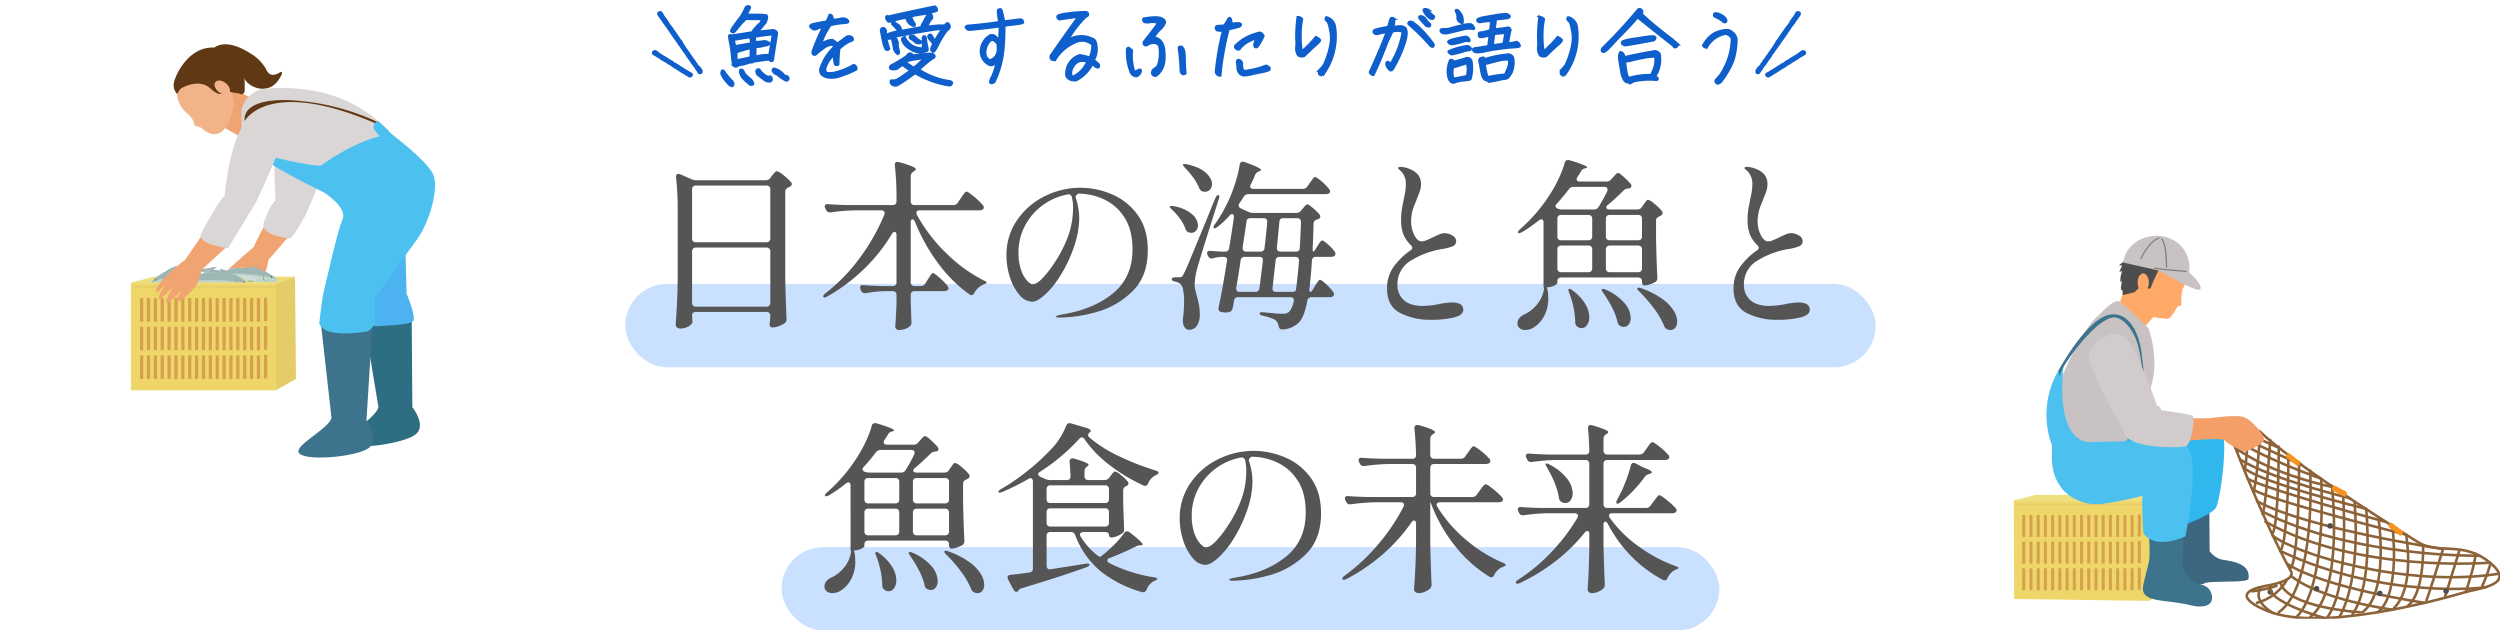 <svg xmlns="http://www.w3.org/2000/svg" xmlns:xlink="http://www.w3.org/1999/xlink" width="959.642" height="242" viewBox="0 0 959.642 242">
  <defs>
    <clipPath id="clip-path">
      <rect id="長方形_644" data-name="長方形 644" width="186.642" height="147" fill="none"/>
    </clipPath>
    <clipPath id="clip-path-2">
      <rect id="長方形_758" data-name="長方形 758" width="192" height="204" transform="translate(160 1668)" fill="#fff" stroke="#707070" stroke-width="1"/>
    </clipPath>
    <clipPath id="clip-path-3">
      <rect id="長方形_704" data-name="長方形 704" width="116.748" height="158.634" fill="none"/>
    </clipPath>
  </defs>
  <g id="グループ_1957" data-name="グループ 1957" transform="translate(-160 -1668)">
    <g id="グループ_1279" data-name="グループ 1279" transform="translate(0 -1)">
      <g id="グループ_1177" data-name="グループ 1177" transform="translate(834.546 1674)">
        <g id="グループ_1173" data-name="グループ 1173" transform="translate(0)">
          <path id="パス_1872" data-name="パス 1872" d="M16.01.06c-.414-.237-.557-.214-.794.173C14.993.6,14.821,1,14.582,1.35c-.347.512-.755.985-1.1,1.5-.359.53-.665,1.1-1.014,1.632-.193.3-.426.57-.644.85-.182.234-.38.456-.552.7-.216.308-.408.634-.621.944-.18.262-.378.51-.562.769-.17.239-.332.486-.5.729s-.346.489-.495.749a5.269,5.269,0,0,0-.612.934c-.064.186-.3.306-.431.476a2.262,2.262,0,0,0-.488.753c-.09.41-.391.65-.571.98a1.867,1.867,0,0,1-.419.616c-.023.018.021.117.015.091l-.532.771-.011-.01c-.133.175-.255.357-.4.525-.273.324-.309.827-.757,1.026-.046.02-.02.165-.062.226-.341.478-.693.947-1.03,1.426-.072.1-.065.272-.147.354a6.989,6.989,0,0,0-.984,1.253c-.028.044-.1.068-.12.112-.041.137-.061.282-.1.478-.221.132-.575.255-.614.693a.142.142,0,0,1-.02.086c-.169.191-.342.379-.571.629l.337-.049c0,.026.01.053.016.079a2.942,2.942,0,0,0-.4.071.65.65,0,0,0-.291.156c-.213.249-.411.512-.6.777a2.049,2.049,0,0,0-.273.459.57.57,0,0,0,0,.366c.028.077.164.181.226.166.116-.026.309-.147.3-.2-.041-.285.3-.328.313-.576a.336.336,0,0,1,.311-.323c.021,0,.041-.044.056-.071.12-.212.233-.428.355-.639a4.081,4.081,0,0,1,.282-.446c.39-.51.8-1.008,1.177-1.526.269-.367.486-.772.748-1.144.221-.315.475-.6.709-.911a3.521,3.521,0,0,0,.239-.361c.2-.331.378-.669.585-.991.116-.178.283-.321.406-.5.309-.441.6-.894.909-1.335.123-.176.283-.326.4-.5.265-.39.513-.792.773-1.184A1.329,1.329,0,0,1,8,11.791a1.429,1.429,0,0,0,.2-.242c.1-.163.159-.349.265-.506.21-.308.442-.6.662-.9.311-.428.626-.856.927-1.291.378-.543.743-1.093,1.115-1.64l.668-.986c.295-.435.583-.876.891-1.3.429-.6.883-1.176,1.31-1.772.159-.221.231-.527.426-.695a3.443,3.443,0,0,0,.478-.649c.151-.2.282-.42.421-.632a.971.971,0,0,1,.074-.128A1.61,1.61,0,0,0,16.01.06Z" transform="translate(0 0.093)" fill="none" stroke="#0e5ecc" stroke-linejoin="round" stroke-width="1.5"/>
        </g>
        <g id="グループ_1175" data-name="グループ 1175" transform="translate(3.755 14.973)">
          <path id="パス_1874" data-name="パス 1874" d="M-8.623,3.419c.1.2.162.392.415.357.041-.007.1.021.126,0a3.643,3.643,0,0,1,1.008-.586c.124-.046.195-.218.314-.291.254-.159.529-.284.788-.434a7.9,7.9,0,0,0,1.057-.636c.33-.264.71-.441,1.042-.682C-3.237.684-2.527.349-1.886-.1c.3-.211.593-.446.907-.641C-.64-.948-.272-1.11.069-1.32c.177-.107.306-.291.481-.4.223-.144.476-.241.707-.373.193-.109.372-.243.562-.357.243-.147.492-.281.732-.431.221-.139.433-.292.649-.438.193-.131.385-.261.583-.383q.453-.282.915-.555c.215-.129.434-.251.651-.377.145-.084.335-.152.254-.373A.424.424,0,0,0,5-5.18c-.312.21-.6.454-.907.677-.195.144-.395.279-.595.415s-.415.281-.624.416-.438.281-.661.415c-.42.249-.846.491-1.264.742-.19.114-.37.246-.555.367-.225.149-.446.3-.677.438-.3.177-.626.324-.923.51-.157.1-.268.274-.421.382a2.5,2.5,0,0,1-.681.4A5.2,5.2,0,0,0-3.491.293c-.24.144-.474.294-.71.444-.626.4-1.251.81-1.88,1.206-.208.132-.434.233-.646.362-.271.165-.532.349-.8.515-.147.091-.3.165-.456.248Z" transform="translate(8.623 5.243)" fill="none" stroke="#0e5ecc" stroke-linejoin="round" stroke-width="1.5"/>
        </g>
      </g>
      <path id="パス_36426" data-name="パス 36426" d="M-177.956-18.36c-1.53.2-3.536.408-5.95.646,1.632-1.9,2.584-3.026,2.856-3.4a3.619,3.619,0,0,0,.612-1.258,4.426,4.426,0,0,0,.2-1.088c-.034-.272-.1-.476-.306-.578a13.573,13.573,0,0,0-2.958-.2c-1.8-.034-3.4-.034-4.76-.068,1.054-1.734,1.53-2.72,1.462-2.958-.1-.2-.374-.306-.816-.272-.442.068-.816.51-1.122,1.394a16.241,16.241,0,0,1-2.176,3.536c-1.122,1.5-1.9,2.584-2.414,3.332-.476.748-.646,1.19-.476,1.326a1.025,1.025,0,0,0,.578.272c.238.068.714-.374,1.462-1.326s1.36-1.7,1.87-2.244c.544-.51,1.02-1.054,1.5-1.564,1.462.034,2.89.068,4.284.034s2.04.136,2.006.476c-.272.714-.476,1.156-.68,1.258a12.233,12.233,0,0,0-1.5,1.53,8.031,8.031,0,0,0-1.53,1.972c-2.006.34-4.522.748-7.514,1.19a1.356,1.356,0,0,1-.816-.034q-.408-.153-.51.2a14.44,14.44,0,0,0,.408,2.652,54.351,54.351,0,0,1,.714,5.406c.2,2.108.442,3.23.782,3.4a1,1,0,0,0,.748.2.867.867,0,0,0,.408-.272,6.624,6.624,0,0,1,1.7-.442,15.614,15.614,0,0,0,2.142-.544c.408-.136.85-.272,1.36-.408a.862.862,0,0,0,1.02-.272l6.018-.816a1.05,1.05,0,0,0,.68.578c.272.1.476.068.578-.136a3.583,3.583,0,0,0,.272-1.224c.068-.612.51-3.536,1.36-8.772C-176.358-17.748-176.868-18.258-177.956-18.36Zm-7,2.414a52.7,52.7,0,0,1,6.6-.884c.408.068.51.408.34,1.02l-1.224,7.038a16.259,16.259,0,0,0-5.474.646V-12.07a8.218,8.218,0,0,0,2.482-.238c.748-.17,1.36-.34,1.9-.442a1.454,1.454,0,0,0,.952-.442c.1-.17-.136-.374-.68-.646a2.439,2.439,0,0,0-1.5-.238c-.476.1-1.53.2-3.23.374Zm-8.092,1.156,6.562-1.054.306,2.55-6.324,1.122Zm6.7,3.128-.034,3.74-5.576,1.19L-192-9.86c0-.136.782-.442,2.414-.918C-187.986-11.254-186.9-11.56-186.354-11.662Zm-11.254,9.69c.2,1.224,1.36,2.856,3.468,4.93a1.266,1.266,0,0,0,.884-.34c.136-.17.1-.578-.136-1.19a25.139,25.139,0,0,1-3.536-4.216C-197.3-3.026-197.54-2.754-197.608-1.972ZM-186.762.272A12.28,12.28,0,0,1-188.9-1.734c-.51-1.36-1.02-1.768-1.564-1.19A4.363,4.363,0,0,0-189.312,0a25.651,25.651,0,0,0,2.006,1.87c.714.714,1.292.816,1.768.34A3.445,3.445,0,0,0-186.762.272Zm6.9-.68a7.658,7.658,0,0,1-3.332-2.856c-.476-.068-.782.034-.884.306a1.68,1.68,0,0,0,.646,1.836c.612.442,1.326.986,2.176,1.6a2.682,2.682,0,0,0,2.482.646,1.077,1.077,0,0,0-.2-1.7Zm3.638-1.054a14.34,14.34,0,0,0,3.4,2.312c.612-.068.85-.34.782-.85-.068-.476-.544-.782-1.5-.884a7.441,7.441,0,0,0-3.91-2.72q-.663.2-.408.918A2.709,2.709,0,0,0-176.222-1.462Zm29.308-3.5a26,26,0,0,1-7.616,2.992c-1.8.238-2.89.136-3.162-.306a2.986,2.986,0,0,1,.1-2.414,12.594,12.594,0,0,1,3.162-4.454,14.983,14.983,0,0,0,.408,3.808.842.842,0,0,0,1.156,0,49.168,49.168,0,0,1,.374-5.984,17.935,17.935,0,0,1,3.5-2.618c.816-.34,1.36-.578,1.6-.68.2-.476,0-.884-.578-1.224a1.846,1.846,0,0,0-2.074.374c-.782.612-1.87,1.394-3.23,2.346-.816-.918-1.462-1.394-1.972-1.428a4.224,4.224,0,0,0-1.87.374q-1.122.408-2.448,1.02A28.963,28.963,0,0,1-155.89-20.4a30.423,30.423,0,0,1,4.862-.816c1.224-.034,1.836-.17,1.938-.408.068-.238-.136-.544-.612-.884a2.889,2.889,0,0,0-2.312-.17,17.041,17.041,0,0,1-3.06.374,2.878,2.878,0,0,0-.2-1.462,2.173,2.173,0,0,0-.51-.442c-.238-.17-.408,0-.544.51l-.884,2.006c-2.516.442-4.216.782-5.1.986s-1.292.51-1.224.918a3.426,3.426,0,0,0,1.258.986,1.94,1.94,0,0,0,1.394-.306,9.365,9.365,0,0,1,2.38-.646,80.11,80.11,0,0,0-4.114,9.554c-.1.85.238,1.224.986,1.122a32.641,32.641,0,0,1,3.026-2.448,5.911,5.911,0,0,1,2.822-1.326,1.369,1.369,0,0,1,1.564.816,19.612,19.612,0,0,0-5.44,8.568,2.491,2.491,0,0,0,.34,1.8,3.86,3.86,0,0,0,2.312,1.258,8.8,8.8,0,0,0,4.488-.306A38.279,38.279,0,0,0-145.962-3.4,1.3,1.3,0,0,0-146.914-4.964Zm19.55-10.676c-.782.238-1.054.578-.884,1.02a9.929,9.929,0,0,0,.816,1.53,8.491,8.491,0,0,0,2.686,2.108,6.158,6.158,0,0,0,4.182.918c1.36-.238,2.04-.544,1.972-.884a16.2,16.2,0,0,0-.34-1.836c-.17-.884-.306-1.7-.374-2.414-.034-.612-.272-.884-.714-.782l-.306.51a26.194,26.194,0,0,1,0,4.148,8.951,8.951,0,0,1-4.284-1.122A8.175,8.175,0,0,1-127.364-15.64Zm10.812,6.562a2.544,2.544,0,0,0-1.122-.2A8.233,8.233,0,0,0-119-9.214c-.442.068-1.224.136-2.414.238-1.156.136-1.938.2-2.346.272a.969.969,0,0,1-.952-.544.98.98,0,0,0-1.054.034,2.66,2.66,0,0,0-.782.85l-1.7,1.122c-1.19.748-2.686,1.6-4.454,2.584a.9.9,0,0,0-.136.85c.136.238.544.34,1.292.306a2.406,2.406,0,0,0,1.462-.34,20.3,20.3,0,0,1,1.87-1.326c.85.612,1.9,1.36,3.23,2.244q-2.856,2.142-4.9,3.366a3.329,3.329,0,0,1-1.9.544c-.476-.068-.748-.034-.816.136a.789.789,0,0,0,.068.714,1.307,1.307,0,0,0,.612.68,2.377,2.377,0,0,0,1.292.238c.544-.034,2.958-1.6,7.276-4.76A40.311,40.311,0,0,0-114,1.938c2.652.646,4.08.884,4.284.68a3.346,3.346,0,0,0,.476-.612q.2-.255-.51-.714a29.263,29.263,0,0,1-12.24-4.556c1.326-1.224,2.482-2.21,3.468-3.026a17.522,17.522,0,0,1,2.414-1.666C-115.8-8.4-115.94-8.772-116.552-9.078Zm-7.31,5.2L-126.99-5.95l.748-.782a48.9,48.9,0,0,1,6.6-1.054A29.8,29.8,0,0,1-123.862-3.876Zm.034-12.24c-.918-.034-1.428.034-1.462.2a.7.7,0,0,0,.136.646,7.479,7.479,0,0,1,1.8,1.258,2.06,2.06,0,0,0,1.9.476c.374-.136.408-.34.17-.578A11.545,11.545,0,0,1-123.828-16.116Zm-8.3-5.814c-.17.442.034.986.578,1.632a24.642,24.642,0,0,0,2.312,2.244,25.175,25.175,0,0,0-5.134,1.5,2.3,2.3,0,0,1-.238-1.632c-.238-.646-.578-.952-.952-.918a.721.721,0,0,0-.816.816c.34,1.8.612,3.264.85,4.318a11.6,11.6,0,0,0,.85,2.652c.442.544.85.544,1.292.034a32.729,32.729,0,0,1-1.224-4.692c.578.612,1.02.85,1.36.782l.952-.306a19.423,19.423,0,0,1,.884,3.774,3.081,3.081,0,0,0,1.5,2.38.774.774,0,0,0,.306-.884c-.1-.374-.2-.816-.34-1.36a11.164,11.164,0,0,1-.17-2.04,3.082,3.082,0,0,0-1.53-2.278c1.836-.374,3.094-.612,3.74-.714q1.02-.153,3.978-.714c2.006-.408,4.658-.85,8.024-1.36.714-.1,1.768-.2,3.2-.272a59.76,59.76,0,0,0-3.2,5.1,9.259,9.259,0,0,0-1.36-2.686.678.678,0,0,0-.918.476,1.718,1.718,0,0,0,.578,1.19c.374.408.782.952,1.258,1.564a6.572,6.572,0,0,1-.544,1.564c-.272.476-.272.85-.068,1.054a3.42,3.42,0,0,0,.476.408.589.589,0,0,0,.408-.034,16.8,16.8,0,0,0,1.7-3.026c1.7-3.06,2.89-4.862,3.6-5.372a1.238,1.238,0,0,0,.34-1.9c-.374-.646-.85-.442-1.428.51a30.022,30.022,0,0,0-4.114.136c-1.122.1-2.108.238-2.958.374a19.376,19.376,0,0,1,1.734-3.2l.306-.136a2,2,0,0,0-.986-2.074,9.665,9.665,0,0,1,1.564-.544,9.937,9.937,0,0,0,1.19-.34c.136-.17.1-.442-.034-.816a1.435,1.435,0,0,0-.612-.714c-4.862,1.02-10.4,2.176-16.592,3.57a4.979,4.979,0,0,1-1.36.238c-.408-.17-.646-.1-.646.238a2.074,2.074,0,0,0,.952,1.632l1.292-.408c.544-.136,2.21-.476,5-1.088a1.272,1.272,0,0,1,.782.952,3.766,3.766,0,0,0,2.516,2.176c.306-.17.374-.442.2-.85a5.877,5.877,0,0,1-1.292-2.856c1.292-.306,3.57-.68,6.8-1.156-.816,1.6-1.632,3.026-2.414,4.386-.272.306-.238.646.136,1.02l-7.548,1.394-.85.034a2.642,2.642,0,0,0-1.156-2.278c-.714-.374-1.088-.68-1.19-.918a2.059,2.059,0,0,0-.68-.68C-131.954-22.134-132.022-22.1-132.124-21.93Zm29.41,3.332c4.148-.374,8.126-.816,11.934-1.36,0,1.768-.1,3.672-.238,5.746a9.193,9.193,0,0,0-1.87-2.006,1.954,1.954,0,0,0-1.8-.034,7.136,7.136,0,0,0-3.23,4.76,5.649,5.649,0,0,0,3.162,6.324,1.761,1.761,0,0,0,1.53-.136A10.386,10.386,0,0,0-91.8-6.7a28.1,28.1,0,0,1-1.8,5.95A7.074,7.074,0,0,0-94.486,1.5c.034.2.238.306.578.34a1.4,1.4,0,0,0,1.054-.646,32.284,32.284,0,0,0,2.176-5.916c1.054-3.5,1.6-8.67,1.53-15.5,3.06-.374,5.032-.612,5.848-.748.85-.136,1.292-.272,1.326-.442.068-.136-.034-.374-.2-.68-.2-.34-.68-.408-1.428-.306-.782.1-2.652.34-5.644.68-.578-3.094-1.02-4.658-1.258-4.658a1.763,1.763,0,0,0-.816.17c-.306.136-.17,1.7.34,4.76-3.876.578-7.922,1.054-12.138,1.394-.408,0-.612.2-.612.578A1.439,1.439,0,0,0-102.714-18.6Zm8.058,11.866a3.892,3.892,0,0,1-1.6-1.632A6.284,6.284,0,0,1-94.52-14.45a1.2,1.2,0,0,1,1.53-.1A8.662,8.662,0,0,1-91.7-13.328C-91.018-9.894-92-7.684-94.656-6.732Zm34.442-2.006a7.351,7.351,0,0,0-4.964,6.154c-.2,1.156-.068,1.972.442,2.414a3.427,3.427,0,0,0,1.394.782,7.72,7.72,0,0,0,1.7.17,13.584,13.584,0,0,0,6.256-6.324c.646.476,1.054.782,1.292.986a1.656,1.656,0,0,0,.782.374q.408.1.51-.408a1.177,1.177,0,0,0-.544-1.088c-.442-.374-.952-.816-1.5-1.326a7.113,7.113,0,0,0,1.122-4.318q-.1-2.7-.918-3.366a9.513,9.513,0,0,0-10.336.374,42.707,42.707,0,0,1,6.6-8.806l.782-.714a.643.643,0,0,0,.578-.782c-.068-.408-.374-.646-.918-.68a58.981,58.981,0,0,0-6.97.544q-3.468.459-3.672,1.02c-.17.34.034.714.612,1.088,3.094-.442,5.576-.782,7.446-1.054q-5.61,7.8-7.854,11.016c-1.5,2.176-2.346,3.4-2.584,3.706a1.4,1.4,0,0,0-.306,1.02.837.837,0,0,0,.612.782,3.535,3.535,0,0,0,.986.17,16.233,16.233,0,0,1,7.48-6.664,5.993,5.993,0,0,1,6.97.748A12.187,12.187,0,0,1-56.27-7.786,16.866,16.866,0,0,0-60.214-8.738ZM-62.22-.714A.714.714,0,0,1-63.1-.68c-.272-.17-.442-.612-.442-1.394a4.713,4.713,0,0,1,.85-2.482,4.64,4.64,0,0,1,2.074-1.9,5.318,5.318,0,0,1,3.5.034A11.6,11.6,0,0,1-62.22-.714Zm32.334-20.468c-2.006,2.72-3.808,5.066-5.372,7a1.052,1.052,0,0,0-.272.782.805.805,0,0,0,.442.68c.272.136.646.034,1.122-.272a4.65,4.65,0,0,1,1.938-.612,2.5,2.5,0,0,1,2.482,1.19,15.49,15.49,0,0,1-.51,7.65,7.228,7.228,0,0,1-1.428,1.292A1.722,1.722,0,0,0-32.3-2.21a1.032,1.032,0,0,0,.34.952,1.52,1.52,0,0,0,.952.306,6.471,6.471,0,0,0,2.244-2.38,8.441,8.441,0,0,0,.986-2.958,19.009,19.009,0,0,0,.034-3.978,6.988,6.988,0,0,0-1.088-3.638,4.137,4.137,0,0,0-2.958-1.632,11.653,11.653,0,0,1,2.414-3.2,6.222,6.222,0,0,0,1.836-2.55c.136-.68-.34-1.258-1.462-1.7-1.156-.442-3.366-.374-6.664.2a1.215,1.215,0,0,0,.34,1.156,4.439,4.439,0,0,0,2.278.034A5.694,5.694,0,0,1-29.886-21.182ZM-19.618-1.9c-.17-1.632-.238-3.23-.272-4.692a26.411,26.411,0,0,0-.17-3.366,3.086,3.086,0,0,0-.85-1.9,1.073,1.073,0,0,0-.748-.17.45.45,0,0,0-.408.476,76.751,76.751,0,0,1,.748,8.908,1.3,1.3,0,0,0,.748.986A.9.9,0,0,0-19.618-1.9Zm-22.27-9.384a19.861,19.861,0,0,0,1.462,9.146A2.368,2.368,0,0,0-38.284-.816,2.736,2.736,0,0,0-36.72-2.788c-.034-.34-.238-.476-.578-.374l-1.5.714-.578-.2a20.942,20.942,0,0,1-.782-7.956c-.374-.306-.68-.578-.952-.816C-41.378-11.628-41.616-11.594-41.888-11.288ZM-7.82-19.482a1.031,1.031,0,0,0,.374,1.02,5.019,5.019,0,0,0,2.414.034A109.647,109.647,0,0,0-7.82-2.584a1.341,1.341,0,0,0,.578,1.156,1.2,1.2,0,0,0,1.02.374,104.428,104.428,0,0,1,3.2-17.884,19.017,19.017,0,0,0,1.972-.34c.2-.068.646-.17,1.394-.374.714-.17,1.156-.408,1.258-.68.136-.272,0-.476-.442-.646a8.659,8.659,0,0,0-3.06.272c-.136-1.8-.442-2.55-.986-2.278a19.481,19.481,0,0,1-1.768,2.856c-1.326.1-2.176.17-2.516.17A.626.626,0,0,0-7.82-19.482ZM10.336-16.15c-.374-.816-.884-1.224-1.5-1.224a20.987,20.987,0,0,0-6.358,2.618A21,21,0,0,0-.136-12.648a.731.731,0,0,0,0,1.19,1.216,1.216,0,0,0,1.224.34,10.32,10.32,0,0,1,3.774-3.128,16.662,16.662,0,0,1,2.856-1.19c-.374,1.156-.612,1.87-.68,2.176a1.482,1.482,0,0,0-.068.85.619.619,0,0,0,.544.476c.272.068.646-.272,1.054-.952C9.01-13.566,9.588-14.654,10.336-16.15Zm2.55,12.614a2.52,2.52,0,0,0-1.53-1.19A30.8,30.8,0,0,1,2.72-2.652,4.552,4.552,0,0,1,2.074-5.27,1.463,1.463,0,0,0,.782-6.936a.632.632,0,0,0-.51.748C.34-5.78.408-5.032.51-3.978a2.989,2.989,0,0,0,.918,2.21,2.541,2.541,0,0,0,1.5.646A16.415,16.415,0,0,0,5.678-1.53C7-1.836,8.466-2.142,10.03-2.448,11.628-2.754,12.58-3.128,12.886-3.536Zm18.938.612c-.136.918-.068,1.428.238,1.53s.612.2.952.306a24.7,24.7,0,0,0,4.794-18.428,4.327,4.327,0,0,0-3.264-3.774c-.374.442-.272.85.238,1.292.544.2,1.02,1.836,1.5,4.828.442,3.026-.408,7.038-2.584,12.07A21.348,21.348,0,0,1,31.824-2.924ZM23.562-23.392a53.937,53.937,0,0,0-.51,8.33,16.016,16.016,0,0,1,0,3.128,4.7,4.7,0,0,0,.714,3.128,2.408,2.408,0,0,0,2.21.238c1.87-1.8,3.332-3.2,4.42-4.148,1.088-.918,1.632-1.564,1.632-1.87a2.24,2.24,0,0,0-.782-.714q-.459-.255-.714-.408a48.171,48.171,0,0,1-5,5.2H24.99a35.372,35.372,0,0,1-.408-5.95,28.663,28.663,0,0,1,.578-6.154A1.976,1.976,0,0,0,23.562-23.392Zm49.98-2.754a2.111,2.111,0,0,0-.986-.306c-.374-.034-.578.1-.646.34a6.007,6.007,0,0,0,1.9,2.686c.782.544,1.258.748,1.5.578a1.057,1.057,0,0,0,.442-.51.32.32,0,0,0-.136-.476c-.17-.136-.51-.408-1.02-.85A3.042,3.042,0,0,1,73.542-26.146Zm-3.4,2.992c.884.952,1.8,1.972,2.822,3.06.646.17,1.02.2,1.156.1a.75.75,0,0,0,.17-.68,7.089,7.089,0,0,1-1.6-1.734,2.643,2.643,0,0,0-1.632-1.258.789.789,0,0,0-.646.034A.6.6,0,0,0,70.142-23.154ZM52.564-1.292c1.972-4.148,3.774-8.432,5.372-12.784.782-1.6,1.394-2.89,1.836-3.842a6.624,6.624,0,0,1,4.148.034A33.241,33.241,0,0,1,59.126-5.236a2.69,2.69,0,0,0-.884-.884c-.306-.136-.476.034-.578.442a2.442,2.442,0,0,0,.612,1.768c.51.714.952.986,1.326.748s1.088-1.462,2.21-3.706A46.759,46.759,0,0,0,64.566-13.6c.748-2.278.884-3.978.476-5.1-.442-1.156-2.04-1.428-4.9-.816.442-2.074.476-3.2.17-3.366a.984.984,0,0,0-.85-.1c-.238.1-.578,1.19-1.088,3.332-2.006.408-3.468.714-4.318.918-.884.2-1.326.476-1.326.782a.962.962,0,0,0,.51.816,1.933,1.933,0,0,0,1.564-.068A11.932,11.932,0,0,1,57.8-17.68c-1.938,5.066-4.114,10.166-6.528,15.368A1.516,1.516,0,0,0,52.564-1.292Zm23.018-11.73A45.441,45.441,0,0,0,70.72-18.8a19.2,19.2,0,0,0-3.23-2.652,1.534,1.534,0,0,0-1.02-.068.5.5,0,0,0-.34.68,86.724,86.724,0,0,1,8.534,8.5c.374.238.646.272.816.136A.8.8,0,0,0,75.582-13.022Zm15.674,1.666c-.408.272-.408.612-.068.952.34.374.986.476,1.938.374a20.007,20.007,0,0,0,2.108-.306c.476-.1,1.02-.238,1.6-.34.612-.136,1.632-.306,3.094-.51s2.516-.34,3.2-.442c.68-.068,1.53-.17,2.584-.238s1.8-.136,2.312-.17c.476-.068.714-.272.612-.578a1.971,1.971,0,0,0-.578-.918c-.34-.306-.612-.374-.816-.238a13.976,13.976,0,0,1-3.026.51,30.085,30.085,0,0,1,.884-5c.1-.034.068-.272-.136-.68-.17-.374-.612-.51-1.326-.306a39.019,39.019,0,0,1-4.454.544,6.931,6.931,0,0,1,.1-1.938,5.313,5.313,0,0,0,.068-1.9c.272-.068,1.054-.17,2.448-.306,1.394-.17,2.142-.238,2.278-.272a1.257,1.257,0,0,0,.374-.17,1.187,1.187,0,0,0,.306-.2.294.294,0,0,0,.1-.2.374.374,0,0,0-.1-.2,1.051,1.051,0,0,0-.408-.306,2.882,2.882,0,0,0-.646-.34,26.19,26.19,0,0,0-4.9.578c-3.026.476-4.726.816-5.134.952-.374.136-.646.238-.782.306a.353.353,0,0,0-.272.2.673.673,0,0,0-.068.374,1.151,1.151,0,0,0,.1.272,1.618,1.618,0,0,0,.612.272,1.649,1.649,0,0,0,.68-.068c.272-.068.952-.136,2.006-.272,1.054-.1,1.7-.136,1.87-.136,0,.17-.034.646-.068,1.394-.068.748-.17,1.53-.272,2.312a18.338,18.338,0,0,1-3.57.884c-.442,0-.68.1-.748.374a2.744,2.744,0,0,0,.068,1.02c.1.408,1.462.272,4.08-.442-.1.816-.306,2.278-.578,4.318C94.86-11.9,93.024-11.594,91.256-11.356Zm7.616-5.678,4.386-.408a21.016,21.016,0,0,1-.782,4.318l-4.216.612C98.5-14.178,98.7-15.674,98.872-17.034ZM86.6-21.216c.068.068.136,0,.17-.2a5.329,5.329,0,0,0-.034-1.462,3.87,3.87,0,0,0-.884-2.108c-.476-.646-.85-1.02-1.122-1.088-.238-.068-.408-.034-.442.068-.034.136.034.374.272.782a4.091,4.091,0,0,1,.374,2.006C84.932-22.27,85.476-21.624,86.6-21.216Zm.884,2.346a8.338,8.338,0,0,1,2.312-.238c.476.068.816.1,1.02.136.2.068.34.034.374-.068s-.1-.374-.374-.782A1.932,1.932,0,0,0,90-20.6a6.464,6.464,0,0,0-2.55.238c-1.428.272-3.468.782-6.188,1.564-.578.034-1.156.034-1.734.034s-.918.1-1.02.272a.461.461,0,0,0,.034.544,1.571,1.571,0,0,0,.748.578,4.41,4.41,0,0,0,2.278-.1C82.722-17.748,84.694-18.19,87.482-18.87Zm-4.624,5.746a34.451,34.451,0,0,0,4.148-.952,3.185,3.185,0,0,1,1.768-.272c.34.1.51.1.578.034s.068-.2,0-.408a1.7,1.7,0,0,0-.476-.714,1.118,1.118,0,0,0-.952-.374,41.968,41.968,0,0,0-5.406,1.19c-.85.306-1.224.578-1.122.748a1.8,1.8,0,0,0,.51.51A1.582,1.582,0,0,0,82.858-13.124Zm.17,3.842C85-9.724,86.394-10.1,87.21-10.37a6.983,6.983,0,0,1,1.836-.408c.374,0,.612-.068.68-.17a.511.511,0,0,0,.136-.374c0-.17-.136-.374-.442-.612a1.63,1.63,0,0,0-.884-.306,25.452,25.452,0,0,0-7,1.972c-.068.17.1.408.476.714C82.416-9.214,82.722-9.146,83.028-9.282ZM83.368,1.7A11.656,11.656,0,0,1,87.244.816q2.5-.255,2.55-.51a15.294,15.294,0,0,0,.34-6.9,1.554,1.554,0,0,0-2.142-.918c-.986.306-2.448.748-4.386,1.258a2.969,2.969,0,0,0-.884-.612.6.6,0,0,0-.68.136,10.619,10.619,0,0,0-.816,5.1C81.464.51,82.178,1.632,83.368,1.7Zm0-6.46c.2.306.374.408.578.374,1.8-.578,3.332-1.088,4.59-1.462A9.41,9.41,0,0,1,88.5-.714c-1.326.238-3.06.578-5.168,1.02A6.4,6.4,0,0,1,83.368-4.76Zm22.644,1.19a9.6,9.6,0,0,0,.1-4.386,2.334,2.334,0,0,0-1.53-1.088A41.692,41.692,0,0,0,95.2-7.174a2.27,2.27,0,0,0-.374-.646c-.068-.068-.34.034-.884.2a.946.946,0,0,0-.578,1.224c.136.612.374,1.768.646,3.5.306,1.734.68,2.788,1.156,3.2s.748.544.884.408c.1-.17.272-.068.51.238a.678.678,0,0,0,.816.34,4.688,4.688,0,0,1,1.088-.238c.408-.068,1.122-.2,2.074-.408A17.909,17.909,0,0,1,102.986.17a2.013,2.013,0,0,0,1.428-.646c.238-.34.51-.714.782-1.122A6.118,6.118,0,0,0,106.012-3.57ZM104.72-7.14a7.727,7.727,0,0,1-.408,3.332c-.374.748-.714,1.6-1.088,2.482A59.588,59.588,0,0,0,96.39-.306a11.607,11.607,0,0,1-.612-1.972,36.562,36.562,0,0,1-.612-3.774,1.041,1.041,0,0,0,1.224.34c1.462-.408,2.958-.816,4.488-1.156A9.682,9.682,0,0,1,104.72-7.14Zm19.924,4.216c-.136.918-.068,1.428.238,1.53s.612.2.952.306a24.7,24.7,0,0,0,4.794-18.428,4.327,4.327,0,0,0-3.264-3.774c-.374.442-.272.85.238,1.292.544.2,1.02,1.836,1.5,4.828.442,3.026-.408,7.038-2.584,12.07A21.348,21.348,0,0,1,124.644-2.924Zm-8.262-20.468a53.936,53.936,0,0,0-.51,8.33,16.017,16.017,0,0,1,0,3.128,4.7,4.7,0,0,0,.714,3.128,2.408,2.408,0,0,0,2.21.238c1.87-1.8,3.332-3.2,4.42-4.148,1.088-.918,1.632-1.564,1.632-1.87a2.24,2.24,0,0,0-.782-.714q-.459-.255-.714-.408a48.171,48.171,0,0,1-5,5.2h-.544a35.371,35.371,0,0,1-.408-5.95,28.663,28.663,0,0,1,.578-6.154A1.976,1.976,0,0,0,116.382-23.392Zm45.7,19.686a12.386,12.386,0,0,0,.306-5.576,2.476,2.476,0,0,0-1.734-1.02c-4.556.782-8.466,1.564-11.764,2.346a4.342,4.342,0,0,0-.476-1.326,1.393,1.393,0,0,0-.51-.476q-.408-.255-.51-.1a3.2,3.2,0,0,0-.34.748,5.691,5.691,0,0,0,0,2.21c.17,1.088.408,2.516.748,4.352a7.371,7.371,0,0,0,1.292,3.5q.816.816,1.02.51c.136-.2.34-.136.578.17a.483.483,0,0,0,.782.1,3.31,3.31,0,0,1,1.088-.578A14.455,14.455,0,0,1,155.414.68a23.458,23.458,0,0,1,3.4-.2,17.724,17.724,0,0,1,2.04.1c.578.068.85-.068.782-.374a1,1,0,0,0-.68-.646c-.374-.1-.374-.408.034-.884A7.475,7.475,0,0,0,162.078-3.706ZM160.854-8.33a10.153,10.153,0,0,1-.408,4.386c-.374,1.02-.782,1.938-1.19,2.788a28.716,28.716,0,0,0-8.7,1.19A4.275,4.275,0,0,1,149.8-1.6a36.5,36.5,0,0,1-.714-5.3c.34.408,1.088.476,2.21.136,1.122-.306,2.686-.68,4.76-1.054A20.046,20.046,0,0,1,160.854-8.33Zm-12.58-4.624a6.621,6.621,0,0,0,.884.272c.17.034,1.836-.238,5.032-.816s5.032-.918,5.474-.986a1.184,1.184,0,0,0,.986-.578c.17-.306.17-.544-.068-.68a1.333,1.333,0,0,0-.782-.2c-.306-.034-.68,0-1.088,0-.442.034-2.142.272-5.066.748a27.066,27.066,0,0,0-4.964.986,1.752,1.752,0,0,0-.578.374,2.17,2.17,0,0,1-.068.238.457.457,0,0,0,.068.272A3.311,3.311,0,0,0,148.274-12.954Zm-7.684,1.5c-.408.714-.34,1.122.136,1.292q.714.2,2.856-2.142c1.428-1.564,3.094-3.264,4.93-5.168,1.87-1.87,3.672-3.876,5.474-5.95,3.706,2.958,8.33,6.664,13.906,11.05,0,.272.17.408.442.442a.748.748,0,0,0,.782-.374c.238-.306.34-.51.272-.68a38.455,38.455,0,0,0-3.91-3.2q-3.774-2.958-6.426-5.2a49.542,49.542,0,0,1-3.672-3.366,2.278,2.278,0,0,0,.34-.714c.068-.2-.068-.476-.442-.782a.719.719,0,0,0-1.054,0A198.815,198.815,0,0,1,140.59-11.458Zm39.916-.408a10.3,10.3,0,0,1,7.378-5.236,3.47,3.47,0,0,1,2.346,1.87,25.118,25.118,0,0,1-3.06,11.7A13.8,13.8,0,0,1,184.178.612c-.306.51-.272.85.068,1.088a1.058,1.058,0,0,0,.952.2,3.3,3.3,0,0,0,.85-.646q4.59-6.12,5.3-10.812a25.529,25.529,0,0,0,.544-5.576,4.583,4.583,0,0,0-.85-1.734,5.357,5.357,0,0,0-1.8-1.36c-.782-.34-2.244-.2-4.42.51s-4.046,2.414-5.61,5.168A1.244,1.244,0,0,0,180.506-11.866Zm5.95-10.3c.442.51.85.714,1.19.612.34-.136.442-.442.238-.918a3.279,3.279,0,0,0-1.462-1.462,4.823,4.823,0,0,0-2.04-.85c-.544-.068-.85,0-.918.238a1.142,1.142,0,0,0,.068.748A23.24,23.24,0,0,1,186.456-22.168Z" transform="translate(634.608 1699)" fill="#0e5ecc" stroke="#0e5ecc" stroke-width="1"/>
      <g id="グループ_1176" data-name="グループ 1176" transform="translate(0.879 -4.936)">
        <g id="グループ_1173-2" data-name="グループ 1173" transform="translate(412.112 1678.936)">
          <path id="パス_1872-2" data-name="パス 1872" d="M0,.06C.414-.177.557-.154.794.233,1.017.6,1.189,1,1.428,1.35c.347.512.755.985,1.1,1.5.359.53.665,1.1,1.014,1.632.193.3.426.57.644.85.182.234.38.456.552.7.216.308.408.634.621.944.18.262.378.51.562.769.17.239.332.486.5.729s.346.489.495.749a5.269,5.269,0,0,1,.612.934c.064.186.3.306.431.476a2.262,2.262,0,0,1,.488.753c.09.41.391.65.571.98a1.867,1.867,0,0,0,.419.616c.023.018-.021.117-.015.091l.532.771.011-.01c.133.175.255.357.4.525.273.324.309.827.757,1.026.046.02.02.165.062.226.341.478.693.947,1.03,1.426.072.1.065.272.147.354a6.989,6.989,0,0,1,.984,1.253c.028.044.1.068.12.112.041.137.061.282.1.478.221.132.575.255.614.693a.142.142,0,0,0,.02.086c.169.191.342.379.571.629l-.337-.049c0,.026-.01.053-.016.079a2.942,2.942,0,0,1,.4.071.65.65,0,0,1,.291.156c.213.249.411.512.6.777a2.049,2.049,0,0,1,.273.459.57.57,0,0,1,0,.366c-.028.077-.164.181-.226.166-.116-.026-.309-.147-.3-.2.041-.285-.3-.328-.313-.576a.336.336,0,0,0-.311-.323c-.021,0-.041-.044-.056-.071-.12-.212-.233-.428-.355-.639a4.081,4.081,0,0,0-.282-.446c-.39-.51-.8-1.008-1.177-1.526-.269-.367-.486-.772-.748-1.144-.221-.315-.475-.6-.709-.911a3.521,3.521,0,0,1-.239-.361c-.2-.331-.378-.669-.585-.991-.116-.178-.283-.321-.406-.5-.309-.441-.6-.894-.909-1.335-.123-.176-.283-.326-.4-.5-.265-.39-.513-.792-.773-1.184a1.329,1.329,0,0,0-.172-.16,1.429,1.429,0,0,1-.2-.242c-.1-.163-.159-.349-.265-.506-.21-.308-.442-.6-.662-.9-.311-.428-.626-.856-.927-1.291-.378-.543-.743-1.093-1.115-1.64l-.668-.986c-.295-.435-.583-.876-.891-1.3-.429-.6-.883-1.176-1.31-1.772-.159-.221-.231-.527-.426-.695a3.443,3.443,0,0,1-.478-.649c-.151-.2-.282-.42-.421-.632a.971.971,0,0,0-.074-.128A1.61,1.61,0,0,1,0,.06Z" transform="translate(0 0.093)" fill="none" stroke="#0e5ecc" stroke-linejoin="round" stroke-width="1.5"/>
        </g>
        <g id="グループ_1175-2" data-name="グループ 1175" transform="translate(410.121 1693.909)">
          <path id="パス_1874-2" data-name="パス 1874" d="M5.622,3.419c-.1.2-.162.392-.415.357-.041-.007-.1.021-.126,0a3.643,3.643,0,0,0-1.008-.586c-.124-.046-.195-.218-.314-.291-.254-.159-.529-.284-.788-.434a7.9,7.9,0,0,1-1.057-.636c-.33-.264-.71-.441-1.042-.682C.237.684-.474.349-1.115-.1c-.3-.211-.593-.446-.907-.641-.339-.21-.707-.372-1.047-.582-.177-.107-.306-.291-.481-.4-.223-.144-.476-.241-.707-.373-.193-.109-.372-.243-.562-.357-.243-.147-.492-.281-.732-.431-.221-.139-.433-.292-.649-.438-.193-.131-.385-.261-.583-.383q-.453-.282-.915-.555c-.215-.129-.434-.251-.651-.377-.145-.084-.335-.152-.254-.373A.424.424,0,0,1-8-5.18c.312.21.6.454.907.677.195.144.395.279.595.415s.415.281.624.416.438.281.661.415c.42.249.846.491,1.264.742.19.114.37.246.555.367.225.149.446.3.677.438.3.177.626.324.923.51.157.1.268.274.421.382a2.5,2.5,0,0,0,.681.4A5.2,5.2,0,0,1,.491.293c.24.144.474.294.71.444.626.4,1.251.81,1.88,1.206.208.132.434.233.646.362.271.165.532.349.8.515.147.091.3.165.456.248Z" transform="translate(8.623 5.243)" fill="none" stroke="#0e5ecc" stroke-linejoin="round" stroke-width="1.5"/>
        </g>
      </g>
    </g>
    <rect id="長方形_408" data-name="長方形 408" width="480" height="32" rx="16" transform="translate(400 1777)" fill="rgba(150,194,255,0.5)"/>
    <g id="グループ_1808" data-name="グループ 1808" transform="translate(0 -3)">
      <rect id="長方形_10" data-name="長方形 10" width="360" height="32" rx="16" transform="translate(460 1881)" fill="rgba(150,194,255,0.5)"/>
      <path id="パス_36422" data-name="パス 36422" d="M-117.46-40.6a1.974,1.974,0,0,0,1.75-.98l.56-.84q.28-.35.56-.77a6.723,6.723,0,0,1,.6-.77.857.857,0,0,1,.595-.35,6.324,6.324,0,0,1,2.45,1.54,18.326,18.326,0,0,1,2.87,2.8,1.2,1.2,0,0,1,.28.77,1.15,1.15,0,0,1-.63.91l-.63.35a2.771,2.771,0,0,0-.945.63,1.414,1.414,0,0,0-.315.98v6.93q.14,7.56.49,14.91v.28a1.627,1.627,0,0,1-.77,1.47,14.31,14.31,0,0,1-2.135.91,6.729,6.729,0,0,1-2.135.42.7.7,0,0,1-.6-.385,2.02,2.02,0,0,1-.245-1.085v-.14A1.467,1.467,0,0,0-116.1-14.1a1.467,1.467,0,0,0-1.085-.385h-29.54a1.467,1.467,0,0,0-1.085.385,1.467,1.467,0,0,0-.385,1.085v.63q0,.42-1.26,1.05a6.663,6.663,0,0,1-3.01.63q.35,0,.56,1.33a19.386,19.386,0,0,1,.21,2.73A13.986,13.986,0,0,1-153.475.665,11.369,11.369,0,0,1-157.71,4.97a5.93,5.93,0,0,1-2.8.7,3.425,3.425,0,0,1-2.135-.665,2.348,2.348,0,0,1-.875-2,2.879,2.879,0,0,1,.63-1.75,5,5,0,0,1,1.68-1.4,13.644,13.644,0,0,0,4.725-3.43A12.31,12.31,0,0,0-153.51-9.1a8.121,8.121,0,0,0,.175-1.05,1.229,1.229,0,0,0-.035-.56h-.14V-35.56q0-1.26-.84-1.26a1.728,1.728,0,0,0-.98.42,51.458,51.458,0,0,1-6.51,4.55q-1.12.56-1.47.21l-.07-.14q0-.42.91-1.26a61.853,61.853,0,0,0,11.62-13.65,48.1,48.1,0,0,0,3.185-5.81,39.6,39.6,0,0,0,2.275-5.95,1.251,1.251,0,0,1,1.26-1.12,2.124,2.124,0,0,1,.63.07q6.72,2.03,6.72,2.73,0,.21-.63.35l-.21.07a2.109,2.109,0,0,0-1.54,1.19q-.84,1.4-1.33,2.1a1.3,1.3,0,0,0-.28.84q0,.91,1.26.91h10.15a2.136,2.136,0,0,0,1.82-.84l.7-.77q.21-.21.63-.7a5.392,5.392,0,0,1,.735-.735.989.989,0,0,1,.595-.245q.49,0,2.17,1.505a25.692,25.692,0,0,1,2.66,2.695,1.2,1.2,0,0,1,.28.77.9.9,0,0,1-.77.91l-.49.07a2.762,2.762,0,0,0-1.82.84q-2.94,2.94-5.95,5.46a1.322,1.322,0,0,0-.63.98.633.633,0,0,0,.35.56,1.751,1.751,0,0,0,.91.21Zm-30.66-.35a4.185,4.185,0,0,0,1.75.35h12.25a1.875,1.875,0,0,0,1.75-.98,62.363,62.363,0,0,0,3.29-5.95,1.558,1.558,0,0,0,.14-.7q0-1.05-1.26-1.05h-11.76a2.192,2.192,0,0,0-1.82.91,66.942,66.942,0,0,1-4.55,5.46,1.566,1.566,0,0,0-.56,1.05Q-148.89-41.3-148.12-40.95Zm11.83,12.18a1.467,1.467,0,0,0,1.085-.385,1.467,1.467,0,0,0,.385-1.085v-6.79a1.467,1.467,0,0,0-.385-1.085,1.467,1.467,0,0,0-1.085-.385h-10.43a1.467,1.467,0,0,0-1.085.385,1.467,1.467,0,0,0-.385,1.085v6.79a1.467,1.467,0,0,0,.385,1.085,1.467,1.467,0,0,0,1.085.385Zm19.11,0a1.467,1.467,0,0,0,1.085-.385,1.467,1.467,0,0,0,.385-1.085v-6.79a1.467,1.467,0,0,0-.385-1.085,1.467,1.467,0,0,0-1.085-.385H-128.1a1.467,1.467,0,0,0-1.085.385,1.467,1.467,0,0,0-.385,1.085v6.79a1.467,1.467,0,0,0,.385,1.085,1.467,1.467,0,0,0,1.085.385Zm-17.64,3.5a1.467,1.467,0,0,0-.385-1.085,1.467,1.467,0,0,0-1.085-.385h-10.43a1.467,1.467,0,0,0-1.085.385,1.467,1.467,0,0,0-.385,1.085v7.28a1.467,1.467,0,0,0,.385,1.085,1.467,1.467,0,0,0,1.085.385h10.43a1.467,1.467,0,0,0,1.085-.385,1.467,1.467,0,0,0,.385-1.085Zm6.72-1.47a1.467,1.467,0,0,0-1.085.385,1.467,1.467,0,0,0-.385,1.085v7.28a1.467,1.467,0,0,0,.385,1.085,1.467,1.467,0,0,0,1.085.385h10.92a1.467,1.467,0,0,0,1.085-.385,1.467,1.467,0,0,0,.385-1.085v-7.28a1.467,1.467,0,0,0-.385-1.085,1.467,1.467,0,0,0-1.085-.385Zm11.41,17.71q-.84-.84-.84-1.19t.56-.35a3.357,3.357,0,0,1,.98.21,31.888,31.888,0,0,1,7.945,4.025,16.356,16.356,0,0,1,4.48,4.55A8.242,8.242,0,0,1-102.2,2.38a3.8,3.8,0,0,1-.7,2.38,2.26,2.26,0,0,1-1.89.91,3.08,3.08,0,0,1-1.26-.28,2.123,2.123,0,0,1-1.19-1.33,30.262,30.262,0,0,0-3.85-6.65A53.292,53.292,0,0,0-116.69-9.03Zm-26.95.49q-.56-1.4-.14-1.54l.21-.07a2.392,2.392,0,0,1,1.12.56,18.265,18.265,0,0,1,4.935,5.215A10.133,10.133,0,0,1-135.94.7a5.07,5.07,0,0,1-.875,3.08,2.583,2.583,0,0,1-2.135,1.19,2.715,2.715,0,0,1-1.61-.63,1.911,1.911,0,0,1-.77-1.75A33.37,33.37,0,0,0-143.64-8.54Zm13.09,0a3.927,3.927,0,0,1-.56-.945q-.14-.385,0-.525a.554.554,0,0,1,.35-.07,2.812,2.812,0,0,1,1.12.28,19.782,19.782,0,0,1,7.28,5.215A9.084,9.084,0,0,1-120.05.98a4.088,4.088,0,0,1-.735,2.52,2.3,2.3,0,0,1-1.925.98,2.98,2.98,0,0,1-1.33-.35,2.007,2.007,0,0,1-1.05-1.54Q-126.21-2.24-130.55-8.54Zm74.48-29.19a2.257,2.257,0,0,0,1.82-.84l.56-.77q.21-.28.595-.77a5.2,5.2,0,0,1,.63-.7.793.793,0,0,1,.525-.21,5.849,5.849,0,0,1,2.2,1.365A17.257,17.257,0,0,1-47.11-37.17a1.2,1.2,0,0,1,.28.77,1.15,1.15,0,0,1-.63.91l-.21.07a1.794,1.794,0,0,0-1.19,1.68v4.55q.21,6.65.35,10.15v.35a1.5,1.5,0,0,1-.7,1.4,9.227,9.227,0,0,1-2.03,1.12,5.9,5.9,0,0,1-2.24.49.762.762,0,0,1-.6-.28,1.13,1.13,0,0,1-.245-.77.9.9,0,0,0-.385-.77,1.82,1.82,0,0,0-1.085-.28h-8.33a1.563,1.563,0,0,0-.945.28.838.838,0,0,0-.385.7,1.2,1.2,0,0,0,.28.77,26.906,26.906,0,0,0,6.3,7.14q.98.77,1.33.56a49.221,49.221,0,0,0,5-4.34,32.852,32.852,0,0,0,4.025-4.69,1.517,1.517,0,0,1,1.12-.7,1.587,1.587,0,0,1,1.05.42q4.97,3.85,4.97,4.62,0,.35-.63.35h-.28a3.809,3.809,0,0,0-1.82.49,97.927,97.927,0,0,1-9.87,4.34q-.98.35-.98.98,0,.56.77.98A56.557,56.557,0,0,0-37.1-.42a2.771,2.771,0,0,1,1.015.28q.385.21.385.35A.76.76,0,0,1-36.085.6Q-36.4.77-36.89.98a5.866,5.866,0,0,0-2.94,3.29,1.5,1.5,0,0,1-1.33,1.05,1.821,1.821,0,0,1-.56-.07A45.041,45.041,0,0,1-57.61-2.8a32.9,32.9,0,0,1-9.66-13.79,1.637,1.637,0,0,0-1.68-1.19h-7.84a1.467,1.467,0,0,0-1.085.385,1.467,1.467,0,0,0-.385,1.085V-4.83a1.4,1.4,0,0,0,.42,1.085,1.325,1.325,0,0,0,1.19.245l13.3-2.1a2.945,2.945,0,0,1,.7-.07q.77,0,.84.42v.07a.594.594,0,0,1-.315.49,5.065,5.065,0,0,1-.805.42q-9.73,3.5-24.78,8.05a2.494,2.494,0,0,0-1.19.63l-.21.35a.823.823,0,0,1-.7.42q-.7,0-1.19-.91L-93.03.49a1.864,1.864,0,0,1-.21-.84q0-.91,1.12-.98,3.99-.42,7.21-.91a1.468,1.468,0,0,0,1.4-1.61V-37.17a1.554,1.554,0,0,0-.245-.91.771.771,0,0,0-.665-.35,1.3,1.3,0,0,0-.84.28,89.728,89.728,0,0,1-9.94,4.97q-1.26.56-1.54.07v-.14q0-.42,1.05-1.05a80.387,80.387,0,0,0,9.73-6.65,85.434,85.434,0,0,0,9.03-8.19,27.285,27.285,0,0,0,6.16-9.38q.42-1.05,1.26-1.05a1.821,1.821,0,0,1,.56.07l6.44,1.89a2.1,2.1,0,0,1,.84.455.9.9,0,0,1,.35.665q0,.42-.49.49a1.472,1.472,0,0,0-.49,1.05.932.932,0,0,0,.35.77,50.628,50.628,0,0,0,11.165,7.14,99.326,99.326,0,0,0,14.245,5.6q1.26.42,1.26.84,0,.56-1.19,1.05a6.07,6.07,0,0,0-2.8,3.08q-.42.98-1.19.98a1.651,1.651,0,0,1-.7-.21,65.216,65.216,0,0,1-12.95-7.805,43.894,43.894,0,0,1-9.59-9.9,1.22,1.22,0,0,0-1.05-.7,1.353,1.353,0,0,0-.98.56,74.462,74.462,0,0,1-14.98,12.6q-.77.42-.77.98t.84.98l1.89.84a4.648,4.648,0,0,0,1.82.42h6.37a1.3,1.3,0,0,0,1.47-1.47q-.14-3.85-.35-5.46v-.14q0-1.26,1.12-1.26a1.821,1.821,0,0,1,.56.07q5.6,1.61,5.6,2.38,0,.28-.49.63l-.07.07a2.085,2.085,0,0,0-.98,1.75v1.96a1.467,1.467,0,0,0,.385,1.085,1.467,1.467,0,0,0,1.085.385Zm.28,8.82A1.467,1.467,0,0,0-54.7-29.3a1.467,1.467,0,0,0,.385-1.085v-3.85a1.467,1.467,0,0,0-.385-1.085A1.467,1.467,0,0,0-55.79-35.7h-21a1.467,1.467,0,0,0-1.085.385,1.467,1.467,0,0,0-.385,1.085v3.85a1.467,1.467,0,0,0,.385,1.085,1.467,1.467,0,0,0,1.085.385Zm-21,2.03a1.467,1.467,0,0,0-1.085.385,1.467,1.467,0,0,0-.385,1.085v4.06a1.467,1.467,0,0,0,.385,1.085,1.467,1.467,0,0,0,1.085.385h21a1.467,1.467,0,0,0,1.085-.385,1.467,1.467,0,0,0,.385-1.085v-4.06A1.467,1.467,0,0,0-54.7-26.5a1.467,1.467,0,0,0-1.085-.385ZM1.19-48.93a31.209,31.209,0,0,1,11.97,2.45,23.189,23.189,0,0,1,9.94,7.84q3.99,5.39,3.99,13.72,0,10.15-6.09,15.925A31.772,31.772,0,0,1,7.175-1.155,54.891,54.891,0,0,1-6.86.91,3.745,3.745,0,0,1-7.77.805Q-8.19.7-8.19.56q0-.28.91-.525A16.856,16.856,0,0,1-5.46-.35Q6.3-2.31,13.755-8.435T21.21-25.27q0-7.77-3.29-12.565A18.567,18.567,0,0,0,9.87-44.66,23.942,23.942,0,0,0,.42-46.69q-1.26.77-.98,1.68a24.069,24.069,0,0,1,.98,3.92,23.565,23.565,0,0,1,.35,3.85,31.375,31.375,0,0,1-.63,5.915A37.089,37.089,0,0,1-1.75-24.85,51.784,51.784,0,0,1-6.965-14.42,32.846,32.846,0,0,1-12.74-7.56q-2.8,2.38-4.55,2.38a6.5,6.5,0,0,1-4.865-2.59,19.166,19.166,0,0,1-3.64-6.72,26.607,26.607,0,0,1-1.365-8.4,23.494,23.494,0,0,1,4.095-13.65,27.357,27.357,0,0,1,10.64-9.17A30.478,30.478,0,0,1,1.19-48.93Zm-2.8,7.7a17.167,17.167,0,0,0-.42-3.99,1.355,1.355,0,0,0-1.75-1.12,23.142,23.142,0,0,0-9.45,4.1,22.925,22.925,0,0,0-6.79,7.84A21.6,21.6,0,0,0-22.54-24.08a19.707,19.707,0,0,0,1.015,6.755,11.607,11.607,0,0,0,2.31,4.1q1.295,1.33,2.065,1.33,1.68,0,4.025-2.52A42.273,42.273,0,0,0-8.61-20.3,47.933,47.933,0,0,0-3.22-31.115,32.413,32.413,0,0,0-1.61-41.23ZM85.12-31.22a2.012,2.012,0,0,0,1.75-.91l1.12-1.54q.35-.49.77-1.05a9.139,9.139,0,0,1,.84-.98,1.147,1.147,0,0,1,.7-.42q.56,0,2.9,1.89A25.084,25.084,0,0,1,96.6-31.08a1.541,1.541,0,0,1,.35.84,1.008,1.008,0,0,1-.35.7,2.458,2.458,0,0,1-1.33.35H72.73a1.554,1.554,0,0,0-.91.245.771.771,0,0,0-.35.665,1.3,1.3,0,0,0,.28.84,51.894,51.894,0,0,0,11.06,12.7,54.434,54.434,0,0,0,14,8.715Q98-5.46,98-5.18a.485.485,0,0,1-.245.385,2.272,2.272,0,0,1-.525.28q-.28.105-.49.175a6.136,6.136,0,0,0-3.15,3.01q-.42.91-1.12.91a1.742,1.742,0,0,1-.77-.21A51.267,51.267,0,0,1,78.89-11.97,59.673,59.673,0,0,1,69.58-28a11.867,11.867,0,0,0-.49-1.19h-.07V-13.3q.14,7.56.49,15.47v.35a1.9,1.9,0,0,1-.56,1.4,7.1,7.1,0,0,1-1.995,1.225,5.949,5.949,0,0,1-2.345.525,2.007,2.007,0,0,1-1.3-.42,1.231,1.231,0,0,1-.525-.98q.28-4.13.49-8.015t.28-10.185v-7q0-1.26-.77-1.26-.49,0-.98.7A66.2,66.2,0,0,1,50.96-9.38a72.1,72.1,0,0,1-14,9.59q-1.33.63-1.61.14a.405.405,0,0,1-.07-.28q0-.49.91-1.12A73.507,73.507,0,0,0,49-13.02a76.026,76.026,0,0,0,9.73-14.42,1.742,1.742,0,0,0,.21-.77q0-.98-1.33-.98h-9.8a75.4,75.4,0,0,0-9.24.77h-.42a1.439,1.439,0,0,1-1.4-.91l-.28-.56a1.864,1.864,0,0,1-.21-.84.771.771,0,0,1,.35-.665,1.408,1.408,0,0,1,.98-.175q2.38.21,7.21.35H62.09a1.467,1.467,0,0,0,1.085-.385,1.467,1.467,0,0,0,.385-1.085v-9.73a1.467,1.467,0,0,0-.385-1.085,1.467,1.467,0,0,0-1.085-.385H53.06a75.4,75.4,0,0,0-9.24.77H43.4a1.439,1.439,0,0,1-1.4-.91l-.28-.56a1.864,1.864,0,0,1-.21-.84.771.771,0,0,1,.35-.665,1.408,1.408,0,0,1,.98-.175q2.38.21,7.21.35H62.09a1.3,1.3,0,0,0,1.47-1.47q-.14-5.67-.63-10.08v-.14q0-1.26,1.12-1.26a1.821,1.821,0,0,1,.56.07,37.15,37.15,0,0,1,4.865,1.61q1.365.63,1.365,1.05,0,.35-.63.7L70-55.3a1.974,1.974,0,0,0-.98,1.75v6.16a1.467,1.467,0,0,0,.385,1.085,1.467,1.467,0,0,0,1.085.385H80.71a2.012,2.012,0,0,0,1.75-.91l1.05-1.47q.28-.42.77-1.085a9.054,9.054,0,0,1,.805-.98.884.884,0,0,1,.6-.315q.56,0,2.8,1.785a23.362,23.362,0,0,1,3.29,3.045,1.3,1.3,0,0,1,.28.84.932.932,0,0,1-.35.77,3.106,3.106,0,0,1-1.4.35H70.49a1.467,1.467,0,0,0-1.085.385,1.467,1.467,0,0,0-.385,1.085v9.73A1.467,1.467,0,0,0,69.4-31.6a1.467,1.467,0,0,0,1.085.385Zm66.71,4.2a2.012,2.012,0,0,0,1.75-.91l1.12-1.54q.28-.35.805-1.05t.84-1.05a.857.857,0,0,1,.6-.35q.56,0,2.9,1.89a25.084,25.084,0,0,1,3.395,3.15,1.07,1.07,0,0,1,.35.77,1,1,0,0,1-.42.77,2.117,2.117,0,0,1-1.26.35H138.95q-1.33,0-1.33.91a1.873,1.873,0,0,0,.35.91,47.316,47.316,0,0,0,11.06,10.92,56.65,56.65,0,0,0,14,7.49q1.26.42,1.26.7a.411.411,0,0,1-.21.35,2.4,2.4,0,0,1-.49.245q-.28.1-.49.175a6.311,6.311,0,0,0-2.94,3.08q-.42.98-1.19.98a1.651,1.651,0,0,1-.7-.21,48.93,48.93,0,0,1-11.935-8.89A51.792,51.792,0,0,1,137.2-20.86q-.49-.91-.98-.91-.7,0-.7,1.26v7.21q.14,7.56.49,15.47v.35a1.9,1.9,0,0,1-.56,1.4,7.1,7.1,0,0,1-1.995,1.225,5.949,5.949,0,0,1-2.345.525,1.735,1.735,0,0,1-1.225-.42,1.3,1.3,0,0,1-.455-.98q.49-7.07.63-15.61v-5.6a1.718,1.718,0,0,0-.21-.945.644.644,0,0,0-.56-.315,1.5,1.5,0,0,0-.98.63A66.534,66.534,0,0,1,117.285-6.72,73.725,73.725,0,0,1,103.53,1.75q-1.33.56-1.61.07a.405.405,0,0,1-.07-.28q0-.42.98-1.05a68.526,68.526,0,0,0,12.775-10.675,72.738,72.738,0,0,0,9.9-13.055,1.742,1.742,0,0,0,.21-.77.862.862,0,0,0-.35-.7,1.412,1.412,0,0,0-.91-.28H114.17a75.4,75.4,0,0,0-9.24.77h-.42a1.439,1.439,0,0,1-1.4-.91l-.28-.56a1.864,1.864,0,0,1-.21-.84.771.771,0,0,1,.35-.665,1.408,1.408,0,0,1,.98-.175q2.38.21,7.21.35h17.43a1.467,1.467,0,0,0,1.085-.385,1.467,1.467,0,0,0,.385-1.085V-43.96a1.467,1.467,0,0,0-.385-1.085,1.467,1.467,0,0,0-1.085-.385H117.32a75.4,75.4,0,0,0-9.24.77h-.42a1.439,1.439,0,0,1-1.4-.91l-.35-.63a1.864,1.864,0,0,1-.21-.84.771.771,0,0,1,.35-.665,1.408,1.408,0,0,1,.98-.175q2.38.21,7.21.35h14.35A1.3,1.3,0,0,0,130.06-49q-.14-5.25-.49-8.47v-.14q0-1.26,1.05-1.26l.63.14a44.819,44.819,0,0,1,4.725,1.575q1.365.595,1.365,1.015,0,.35-.63.7l-.21.14a1.974,1.974,0,0,0-.98,1.75V-49a1.467,1.467,0,0,0,.385,1.085,1.467,1.467,0,0,0,1.085.385h12.32a2.012,2.012,0,0,0,1.75-.91l1.05-1.47q.28-.42.77-1.085a9.052,9.052,0,0,1,.8-.98.884.884,0,0,1,.6-.315q.56,0,2.87,1.855a20.851,20.851,0,0,1,3.29,3.115,1.541,1.541,0,0,1,.35.84,1.008,1.008,0,0,1-.35.7,2.6,2.6,0,0,1-1.4.35H136.99a1.467,1.467,0,0,0-1.085.385,1.467,1.467,0,0,0-.385,1.085v15.47A1.467,1.467,0,0,0,135.9-27.4a1.467,1.467,0,0,0,1.085.385Zm-5.81-16.24q.21-1.05,1.05-1.05a1.742,1.742,0,0,1,.77.21l2.94,1.54q3.29,1.19,3.29,1.82,0,.42-.84.63l-.28.07a3,3,0,0,0-1.61,1.12,49.032,49.032,0,0,1-9.31,9.73q-1.05.84-1.47.42a.57.57,0,0,1-.14-.42,1.772,1.772,0,0,1,.28-.84l.49-.98a49.207,49.207,0,0,0,2.73-5.915A57.272,57.272,0,0,0,146.02-43.26Zm-32.2.7q-.77-1.26-.42-1.47a.405.405,0,0,1,.28-.07,2.8,2.8,0,0,1,1.12.42,19.905,19.905,0,0,1,6.72,5.39,9.483,9.483,0,0,1,2.17,5.53,4.517,4.517,0,0,1-.805,2.765,2.407,2.407,0,0,1-2,1.085,2.955,2.955,0,0,1-1.61-.49,2.263,2.263,0,0,1-.91-1.61Q117.67-35.98,113.82-42.56Z" transform="translate(640 1893)" fill="#555"/>
    </g>
    <path id="パス_36421" data-name="パス 36421" d="M-212.87-1.26q-1.47,0-1.47,1.4a13.5,13.5,0,0,1,.07,1.47l.07.7a1.514,1.514,0,0,1-.42,1.12A4.97,4.97,0,0,1-216.4,4.62a6.122,6.122,0,0,1-2.415.49,2.007,2.007,0,0,1-1.295-.42,1.231,1.231,0,0,1-.525-.98q.28-4.13.49-8.015t.28-10.185V-40.6a109.531,109.531,0,0,0-.63-12.32v-.28q0-1.05.91-1.05a1.558,1.558,0,0,1,.7.14l4.27,1.89a4.311,4.311,0,0,0,1.82.42h26.67a2.192,2.192,0,0,0,1.82-.91l.63-.84q.28-.35.875-1.05t1.015-.7a6.547,6.547,0,0,1,2.485,1.505,18.87,18.87,0,0,1,2.9,2.695,1.07,1.07,0,0,1,.35.77,1,1,0,0,1-.56.84l-.7.42a2.771,2.771,0,0,0-.945.63,1.414,1.414,0,0,0-.315.98v33.39q.14,7.63.49,15.4v.28a1.627,1.627,0,0,1-.77,1.47,10.017,10.017,0,0,1-2.24,1.12,6.984,6.984,0,0,1-2.38.49h-.28q-.84-.21-.84-1.4a3.829,3.829,0,0,0,.14-.84q0-.14.14-1.68V.21A1.467,1.467,0,0,0-184.7-.875a1.467,1.467,0,0,0-1.085-.385ZM-185.78-28a1.467,1.467,0,0,0,1.085-.385,1.467,1.467,0,0,0,.385-1.085V-48.3a1.467,1.467,0,0,0-.385-1.085,1.467,1.467,0,0,0-1.085-.385h-27.09a1.467,1.467,0,0,0-1.085.385,1.467,1.467,0,0,0-.385,1.085v18.83a1.467,1.467,0,0,0,.385,1.085A1.467,1.467,0,0,0-212.87-28Zm-27.09,2.03a1.467,1.467,0,0,0-1.085.385,1.467,1.467,0,0,0-.385,1.085V-4.76a1.467,1.467,0,0,0,.385,1.085,1.467,1.467,0,0,0,1.085.385h27.09a1.467,1.467,0,0,0,1.085-.385,1.467,1.467,0,0,0,.385-1.085V-24.5a1.467,1.467,0,0,0-.385-1.085,1.467,1.467,0,0,0-1.085-.385Zm98.77-16.31a2.012,2.012,0,0,0,1.75-.91l1.12-1.68q.28-.42.8-1.155a13.192,13.192,0,0,1,.84-1.085.857.857,0,0,1,.595-.35q.56,0,2.905,1.96a24.438,24.438,0,0,1,3.4,3.29,1.541,1.541,0,0,1,.35.84,1,1,0,0,1-.42.77,2.458,2.458,0,0,1-1.33.35h-22.89q-1.26,0-1.26.98a1.742,1.742,0,0,0,.21.77,62.067,62.067,0,0,0,11.34,14.77,57.05,57.05,0,0,0,14.28,10.36q1.26.56,1.12.91a.656.656,0,0,1-.42.35q-.35.14-.84.35a7.406,7.406,0,0,0-3.43,3.15q-.42.91-1.12.91a1.541,1.541,0,0,1-.84-.35,53.891,53.891,0,0,1-11.865-11.76,71.577,71.577,0,0,1-9-16.1q-.42-.91-.91-.91-.7,0-.7,1.19v22.96a1.467,1.467,0,0,0,.385,1.085,1.467,1.467,0,0,0,1.085.385h2.38a1.974,1.974,0,0,0,1.75-.98l.91-1.47q.28-.42.735-1.12t.735-1.05a.759.759,0,0,1,.56-.35q.56,0,2.625,1.855A21.474,21.474,0,0,1-116.27-11.2a1.541,1.541,0,0,1,.35.84,1,1,0,0,1-.42.77,1.994,1.994,0,0,1-1.19.35h-11.41a1.467,1.467,0,0,0-1.085.385,1.467,1.467,0,0,0-.385,1.085V-4.9l.14,3.36q0,1.4.14,3.92V2.8a1.8,1.8,0,0,1-.49,1.33,5.148,5.148,0,0,1-1.82,1.085,6.623,6.623,0,0,1-2.38.455,1.49,1.49,0,0,1-1.155-.42,1.4,1.4,0,0,1-.385-.98q.28-3.15.49-8.54v-3.5a1.467,1.467,0,0,0-.385-1.085,1.467,1.467,0,0,0-1.085-.385h-3.15a45.518,45.518,0,0,0-7.14.77h-.35a1.485,1.485,0,0,1-1.47-.98l-.21-.42a1.864,1.864,0,0,1-.21-.84.771.771,0,0,1,.35-.665,1.408,1.408,0,0,1,.98-.175q2.38.21,7.21.35h3.99a1.467,1.467,0,0,0,1.085-.385,1.467,1.467,0,0,0,.385-1.085V-30.73a1.718,1.718,0,0,0-.21-.945.644.644,0,0,0-.56-.315q-.49,0-.98.77a66.146,66.146,0,0,1-10.675,13.44A69.842,69.842,0,0,1-162.4-7.21q-1.19.7-1.54.21a.285.285,0,0,1-.07-.21q0-.49.84-1.19a67.9,67.9,0,0,0,13.16-13.545,77.387,77.387,0,0,0,9.45-16.625l.14-.63a.932.932,0,0,0-.35-.77,1.412,1.412,0,0,0-.91-.28h-10.15a72.522,72.522,0,0,0-9.24.77h-.35a1.577,1.577,0,0,1-1.47-.91l-.28-.56a3.9,3.9,0,0,1-.28-.84.771.771,0,0,1,.35-.665,1.408,1.408,0,0,1,.98-.175q2.38.21,7.21.35h17.57a1.467,1.467,0,0,0,1.085-.385,1.467,1.467,0,0,0,.385-1.085v-1.19a112.86,112.86,0,0,0-.63-12.53v-.28q0-1.12.98-1.12a4.209,4.209,0,0,1,.7.14,38.93,38.93,0,0,1,4.97,1.61q1.4.63,1.4,1.05,0,.28-.63.77l-.35.21a1.974,1.974,0,0,0-.98,1.75v9.59a1.467,1.467,0,0,0,.385,1.085,1.467,1.467,0,0,0,1.085.385Zm48.79-6.65a31.209,31.209,0,0,1,11.97,2.45,23.189,23.189,0,0,1,9.94,7.84q3.99,5.39,3.99,13.72,0,10.15-6.09,15.925a31.772,31.772,0,0,1-13.825,7.84A54.891,54.891,0,0,1-73.36.91a3.745,3.745,0,0,1-.91-.105q-.42-.1-.42-.245,0-.28.91-.525A16.856,16.856,0,0,1-71.96-.35Q-60.2-2.31-52.745-8.435T-45.29-25.27q0-7.77-3.29-12.565a18.567,18.567,0,0,0-8.05-6.825,23.942,23.942,0,0,0-9.45-2.03q-1.26.77-.98,1.68a24.069,24.069,0,0,1,.98,3.92,23.565,23.565,0,0,1,.35,3.85,31.375,31.375,0,0,1-.63,5.915,37.089,37.089,0,0,1-1.89,6.475,51.784,51.784,0,0,1-5.215,10.43A32.846,32.846,0,0,1-79.24-7.56q-2.8,2.38-4.55,2.38a6.5,6.5,0,0,1-4.865-2.59,19.166,19.166,0,0,1-3.64-6.72,26.607,26.607,0,0,1-1.365-8.4,23.494,23.494,0,0,1,4.1-13.65,27.357,27.357,0,0,1,10.64-9.17A30.478,30.478,0,0,1-65.31-48.93Zm-2.8,7.7a17.168,17.168,0,0,0-.42-3.99,1.355,1.355,0,0,0-1.75-1.12,23.142,23.142,0,0,0-9.45,4.1,22.925,22.925,0,0,0-6.79,7.84A21.6,21.6,0,0,0-89.04-24.08a19.707,19.707,0,0,0,1.015,6.755,11.606,11.606,0,0,0,2.31,4.1q1.3,1.33,2.065,1.33,1.68,0,4.025-2.52A42.273,42.273,0,0,0-75.11-20.3a47.933,47.933,0,0,0,5.39-10.815A32.413,32.413,0,0,0-68.11-41.23Zm92.19,16.8q.28,0,.91-.98l.7-1.12q.28-.42.665-1.015a5.543,5.543,0,0,1,.665-.875.807.807,0,0,1,.56-.28q.49,0,2.24,1.575a14.87,14.87,0,0,1,2.52,2.765,1.3,1.3,0,0,1,.28.84,1.07,1.07,0,0,1-.35.77,2.458,2.458,0,0,1-1.33.35H25.06q-1.33,0-1.47,1.47-.28,4.76-.91,10.43a2.945,2.945,0,0,0-.07.7q0,.84.35.84.49,0,1.05-.98l.77-1.33q.21-.35.665-1.015a10.464,10.464,0,0,1,.735-.98.776.776,0,0,1,.56-.315q.49,0,2.345,1.715A17.8,17.8,0,0,1,31.78-8.89a1.3,1.3,0,0,1,.28.84,1.07,1.07,0,0,1-.35.77,2.458,2.458,0,0,1-1.33.35H23.45A1.5,1.5,0,0,0,21.84-5.6Q20.72.42,18.76,2.59a9.364,9.364,0,0,1-6.37,2.87h-.21a1.207,1.207,0,0,1-.945-.35,2.2,2.2,0,0,1-.455-1.05A3.423,3.423,0,0,0,9.73,2.03Q8.75,1.12,4.83.21,3.5-.07,3.5-.7q0-.56,1.54-.42,5.46.56,7.28.56a4.846,4.846,0,0,0,1.575-.21,2.888,2.888,0,0,0,1.085-.7,9.124,9.124,0,0,0,1.61-3.78,1.551,1.551,0,0,0,.07-.49q0-1.19-1.33-1.19H-4.76A1.408,1.408,0,0,0-6.3-5.6a23.449,23.449,0,0,1-.56,2.87A1.669,1.669,0,0,1-8.05-1.26a4.409,4.409,0,0,1-1.4.21q-.35,0-1.61-.14-1.4-.21-1.19-1.75,1.33-5.88,3.22-17.85l.07-.42a1.068,1.068,0,0,0-.385-.875A1.553,1.553,0,0,0-10.36-22.4h-.91a17.634,17.634,0,0,0-3.01.49,2.222,2.222,0,0,1-.63.14,1.482,1.482,0,0,1-1.33-.91l-.21-.42a1.742,1.742,0,0,1-.21-.77.771.771,0,0,1,.35-.665,1.557,1.557,0,0,1,1.05-.175q1.4.14,4.06.28h1.47a1.408,1.408,0,0,0,1.54-1.33q1.05-6.3,1.82-11.69v-.35a1.447,1.447,0,0,0-.175-.77.578.578,0,0,0-.525-.28,1.5,1.5,0,0,0-.98.63,31.606,31.606,0,0,1-4.55,4.27q-1.12.84-1.47.49a.475.475,0,0,1-.14-.35,2.392,2.392,0,0,1,.56-1.12,56.91,56.91,0,0,0,5.53-9.73A57.013,57.013,0,0,0-5.7-51.205,44.935,44.935,0,0,0-4.13-57.82q.21-1.12,1.12-1.12a1.746,1.746,0,0,1,.77.14q6.3,2.24,6.3,3.08,0,.21-.63.49l-.28.07a2.574,2.574,0,0,0-1.4,1.4,36.854,36.854,0,0,1-1.61,3.5,2.149,2.149,0,0,0-.28.84.771.771,0,0,0,.35.665,1.554,1.554,0,0,0,.91.245H20.09a2.012,2.012,0,0,0,1.75-.91l.91-1.33a12.442,12.442,0,0,0,.77-1.05,9.041,9.041,0,0,1,.7-.945.776.776,0,0,1,.56-.315q.56,0,2.555,1.715a18.6,18.6,0,0,1,2.9,2.975,1.541,1.541,0,0,1,.35.84,1.008,1.008,0,0,1-.35.7,2.458,2.458,0,0,1-1.33.35H-.77a2.144,2.144,0,0,0-1.82.98q-.7,1.19-1.61,2.45a1.873,1.873,0,0,0-.35.91,1.262,1.262,0,0,0,.84,1.12l2.87,1.33a4.648,4.648,0,0,0,1.82.42H17.57a2.257,2.257,0,0,0,1.82-.84l.63-.77a8.52,8.52,0,0,0,.595-.7,5.6,5.6,0,0,1,.665-.735.855.855,0,0,1,.56-.245q.49,0,2.135,1.4a20.163,20.163,0,0,1,2.555,2.52,1.2,1.2,0,0,1,.28.77,1.035,1.035,0,0,1-.63.91l-.56.21a2.188,2.188,0,0,0-1.015.56,1.808,1.808,0,0,0-.385,1.05q-.14,6.3-.35,9.17,0,.63.035,1.085T24.08-24.43ZM-25.13-56.56q-.98-1.12-.77-1.33a.811.811,0,0,1,.56-.14,4.8,4.8,0,0,1,.91.07q4.97,1.12,7.315,3.29t2.345,4.34a2.99,2.99,0,0,1-.77,2.1,2.465,2.465,0,0,1-1.89.84,5.9,5.9,0,0,1-1.05-.14,2.371,2.371,0,0,1-1.26-1.4,18.95,18.95,0,0,0-2.24-3.92A30.677,30.677,0,0,0-25.13-56.56Zm-5.11,42.7a.562.562,0,0,1,.385-.525,2.693,2.693,0,0,1,1.085-.175h1.47a1.5,1.5,0,0,0,.98-.245,4.621,4.621,0,0,0,.77-1.225q.84-1.61,2.555-5.775T-16.94-36.47q2.1-5.25,3.43-8.4.56-1.26,1.12-1.26.42,0,.42.63a3.358,3.358,0,0,1-.21.98q-7.42,23.31-8.26,26.6a25.713,25.713,0,0,0-.98,6.16A10.447,10.447,0,0,0-21.1-9.38q.315,1.33.455,1.75.56,1.96.875,3.64A20.186,20.186,0,0,1-19.46-.28a7.487,7.487,0,0,1-1.085,4.305A3.488,3.488,0,0,1-23.59,5.6a1.858,1.858,0,0,1-1.435-.665A4.223,4.223,0,0,1-25.9,3.01a4.8,4.8,0,0,1-.07-.91,4.8,4.8,0,0,1,.07-.91,55.619,55.619,0,0,0,.42-6.44,21.968,21.968,0,0,0-.385-4.515A3.729,3.729,0,0,0-26.95-12.04a4.641,4.641,0,0,0-1.96-.84Q-30.24-13.23-30.24-13.86Zm.14-26.67a4.365,4.365,0,0,1-.735-.77q-.245-.35-.105-.49a.811.811,0,0,1,.56-.14,4.8,4.8,0,0,1,.91.07,14.633,14.633,0,0,1,7.035,3.08,5.934,5.934,0,0,1,2.275,4.27,3.067,3.067,0,0,1-.7,2.03,2.257,2.257,0,0,1-1.82.84,3.6,3.6,0,0,1-1.12-.21,2.139,2.139,0,0,1-1.19-1.4A14.509,14.509,0,0,0-27.02-37,26.344,26.344,0,0,0-30.1-40.53ZM-3.01-25.76q0,1.33,1.4,1.33H3.85a1.385,1.385,0,0,0,1.54-1.4q.56-4.48,1.05-9.87v-.21q0-1.33-1.4-1.33H.07q-1.4,0-1.54,1.05L-3.01-26.04Zm13.16,0q0,1.33,1.4,1.33h5.88q1.47,0,1.47-1.4.14-1.61.245-3.99t.175-3.64l.07-2.31a1.467,1.467,0,0,0-.385-1.085,1.467,1.467,0,0,0-1.085-.385H12.6a1.276,1.276,0,0,0-1.47,1.19l-.98,10.08ZM-5.46-10.22q0,1.26,1.33,1.26H1.82a1.445,1.445,0,0,0,1.61-1.33L4.76-20.86v-.28q0-1.26-1.33-1.26h-5.6A1.468,1.468,0,0,0-3.78-21q-.84,5.81-1.68,10.43ZM18.62-21q0-1.4-1.47-1.4H11.2A1.385,1.385,0,0,0,9.66-21L8.47-10.5v.28q0,1.26,1.33,1.26h6.16q1.4,0,1.54-.91.77-6.37,1.12-10.99ZM69.3,1.75A24.846,24.846,0,0,1,57.365-.91Q52.43-3.57,52.43-10.22a14.033,14.033,0,0,1,2.52-8.365,26.754,26.754,0,0,1,6.51-6.335,1.187,1.187,0,0,0,.63-.98,1.566,1.566,0,0,0-.56-1.05,11.7,11.7,0,0,1-2.835-4.1,14.987,14.987,0,0,1-.875-5.5,25.964,25.964,0,0,1,.455-5.075q.455-2.275.525-2.765.35-1.47.6-2.975a17.686,17.686,0,0,0,.245-2.835,7.023,7.023,0,0,0-1.61-4.83q-.49-.49-.945-.875t-.455-.525q0-.49,1.05-.49a8.209,8.209,0,0,1,1.68.21,7.084,7.084,0,0,1,1.68.56,7.613,7.613,0,0,1,3.29,2.24,5.649,5.649,0,0,1,1.12,3.64,7.758,7.758,0,0,1-.315,2.24,21.5,21.5,0,0,1-.77,2.135Q63.91-44.8,63.7-44.17q-.21.56-.805,1.995a16.251,16.251,0,0,0-.91,2.975,16.4,16.4,0,0,0-.315,3.29A11.217,11.217,0,0,0,62.9-30.765Q64.12-28.35,65.66-28.35a5.159,5.159,0,0,0,1.89-.42q1.05-.42,2.73-1.26.42-.21,1.855-.84a6.12,6.12,0,0,1,2.275-.63,5.706,5.706,0,0,1,3.115.91,2.515,2.515,0,0,1,1.435,2.03A2.1,2.1,0,0,1,77.7-26.5a17.349,17.349,0,0,1-4.13,1.085A32.871,32.871,0,0,0,61.81-21.1a10.436,10.436,0,0,0-5.39,9.485,7.509,7.509,0,0,0,2.45,5.81q2.45,2.24,7.42,2.24a35.121,35.121,0,0,0,6.09-.7,26.8,26.8,0,0,1,4.9-.63q4.41,0,4.41,2.8,0,2.03-3.535,2.94A36.238,36.238,0,0,1,69.3,1.75ZM148.54-40.6a1.974,1.974,0,0,0,1.75-.98l.56-.84q.28-.35.56-.77a6.721,6.721,0,0,1,.6-.77.857.857,0,0,1,.6-.35,6.324,6.324,0,0,1,2.45,1.54,18.327,18.327,0,0,1,2.87,2.8,1.2,1.2,0,0,1,.28.77,1.15,1.15,0,0,1-.63.91l-.63.35a2.771,2.771,0,0,0-.945.63,1.414,1.414,0,0,0-.315.98v6.93q.14,7.56.49,14.91v.28a1.627,1.627,0,0,1-.77,1.47,14.311,14.311,0,0,1-2.135.91,6.729,6.729,0,0,1-2.135.42.7.7,0,0,1-.6-.385,2.02,2.02,0,0,1-.245-1.085v-.14A1.467,1.467,0,0,0,149.9-14.1a1.467,1.467,0,0,0-1.085-.385H119.28a1.467,1.467,0,0,0-1.085.385,1.467,1.467,0,0,0-.385,1.085v.63q0,.42-1.26,1.05a6.663,6.663,0,0,1-3.01.63q.35,0,.56,1.33a19.386,19.386,0,0,1,.21,2.73A13.986,13.986,0,0,1,112.525.665,11.369,11.369,0,0,1,108.29,4.97a5.93,5.93,0,0,1-2.8.7,3.425,3.425,0,0,1-2.135-.665,2.348,2.348,0,0,1-.875-2,2.879,2.879,0,0,1,.63-1.75,5,5,0,0,1,1.68-1.4,13.644,13.644,0,0,0,4.725-3.43A12.31,12.31,0,0,0,112.49-9.1a8.125,8.125,0,0,0,.175-1.05,1.229,1.229,0,0,0-.035-.56h-.14V-35.56q0-1.26-.84-1.26a1.728,1.728,0,0,0-.98.42,51.458,51.458,0,0,1-6.51,4.55q-1.12.56-1.47.21l-.07-.14q0-.42.91-1.26a61.853,61.853,0,0,0,11.62-13.65,48.1,48.1,0,0,0,3.185-5.81,39.6,39.6,0,0,0,2.275-5.95,1.251,1.251,0,0,1,1.26-1.12,2.124,2.124,0,0,1,.63.07q6.72,2.03,6.72,2.73,0,.21-.63.35l-.21.07a2.109,2.109,0,0,0-1.54,1.19q-.84,1.4-1.33,2.1a1.3,1.3,0,0,0-.28.84q0,.91,1.26.91h10.15a2.136,2.136,0,0,0,1.82-.84l.7-.77q.21-.21.63-.7a5.391,5.391,0,0,1,.735-.735.989.989,0,0,1,.6-.245q.49,0,2.17,1.505a25.694,25.694,0,0,1,2.66,2.695,1.2,1.2,0,0,1,.28.77.9.9,0,0,1-.77.91l-.49.07a2.762,2.762,0,0,0-1.82.84q-2.94,2.94-5.95,5.46a1.322,1.322,0,0,0-.63.98.633.633,0,0,0,.35.56,1.751,1.751,0,0,0,.91.21Zm-30.66-.35a4.185,4.185,0,0,0,1.75.35h12.25a1.875,1.875,0,0,0,1.75-.98,62.363,62.363,0,0,0,3.29-5.95,1.558,1.558,0,0,0,.14-.7q0-1.05-1.26-1.05H124.04a2.192,2.192,0,0,0-1.82.91,66.944,66.944,0,0,1-4.55,5.46,1.566,1.566,0,0,0-.56,1.05Q117.11-41.3,117.88-40.95Zm11.83,12.18a1.467,1.467,0,0,0,1.085-.385,1.467,1.467,0,0,0,.385-1.085v-6.79a1.467,1.467,0,0,0-.385-1.085,1.467,1.467,0,0,0-1.085-.385H119.28a1.467,1.467,0,0,0-1.085.385,1.467,1.467,0,0,0-.385,1.085v6.79a1.467,1.467,0,0,0,.385,1.085,1.467,1.467,0,0,0,1.085.385Zm19.11,0a1.467,1.467,0,0,0,1.085-.385,1.467,1.467,0,0,0,.385-1.085v-6.79a1.467,1.467,0,0,0-.385-1.085,1.467,1.467,0,0,0-1.085-.385H137.9a1.467,1.467,0,0,0-1.085.385,1.467,1.467,0,0,0-.385,1.085v6.79a1.467,1.467,0,0,0,.385,1.085,1.467,1.467,0,0,0,1.085.385Zm-17.64,3.5a1.467,1.467,0,0,0-.385-1.085,1.467,1.467,0,0,0-1.085-.385H119.28a1.467,1.467,0,0,0-1.085.385,1.467,1.467,0,0,0-.385,1.085v7.28a1.467,1.467,0,0,0,.385,1.085,1.467,1.467,0,0,0,1.085.385h10.43a1.467,1.467,0,0,0,1.085-.385,1.467,1.467,0,0,0,.385-1.085Zm6.72-1.47a1.467,1.467,0,0,0-1.085.385,1.467,1.467,0,0,0-.385,1.085v7.28a1.467,1.467,0,0,0,.385,1.085,1.467,1.467,0,0,0,1.085.385h10.92a1.467,1.467,0,0,0,1.085-.385,1.467,1.467,0,0,0,.385-1.085v-7.28a1.467,1.467,0,0,0-.385-1.085,1.467,1.467,0,0,0-1.085-.385ZM149.31-9.03q-.84-.84-.84-1.19t.56-.35a3.358,3.358,0,0,1,.98.21,31.888,31.888,0,0,1,7.945,4.025,16.356,16.356,0,0,1,4.48,4.55A8.242,8.242,0,0,1,163.8,2.38a3.8,3.8,0,0,1-.7,2.38,2.26,2.26,0,0,1-1.89.91,3.08,3.08,0,0,1-1.26-.28,2.123,2.123,0,0,1-1.19-1.33,30.261,30.261,0,0,0-3.85-6.65A53.292,53.292,0,0,0,149.31-9.03Zm-26.95.49q-.56-1.4-.14-1.54l.21-.07a2.392,2.392,0,0,1,1.12.56,18.265,18.265,0,0,1,4.935,5.215A10.133,10.133,0,0,1,130.06.7a5.07,5.07,0,0,1-.875,3.08,2.583,2.583,0,0,1-2.135,1.19,2.715,2.715,0,0,1-1.61-.63,1.911,1.911,0,0,1-.77-1.75A33.37,33.37,0,0,0,122.36-8.54Zm13.09,0a3.927,3.927,0,0,1-.56-.945q-.14-.385,0-.525a.554.554,0,0,1,.35-.07,2.812,2.812,0,0,1,1.12.28,19.782,19.782,0,0,1,7.28,5.215A9.084,9.084,0,0,1,145.95.98a4.088,4.088,0,0,1-.735,2.52,2.3,2.3,0,0,1-1.925.98,2.98,2.98,0,0,1-1.33-.35,2.007,2.007,0,0,1-1.05-1.54Q139.79-2.24,135.45-8.54ZM202.3,1.75A24.846,24.846,0,0,1,190.365-.91q-4.935-2.66-4.935-9.31a14.033,14.033,0,0,1,2.52-8.365,26.754,26.754,0,0,1,6.51-6.335,1.187,1.187,0,0,0,.63-.98,1.566,1.566,0,0,0-.56-1.05,11.7,11.7,0,0,1-2.835-4.1,14.987,14.987,0,0,1-.875-5.5,25.964,25.964,0,0,1,.455-5.075q.455-2.275.525-2.765.35-1.47.6-2.975a17.686,17.686,0,0,0,.245-2.835,7.023,7.023,0,0,0-1.61-4.83q-.49-.49-.945-.875t-.455-.525q0-.49,1.05-.49a8.209,8.209,0,0,1,1.68.21,7.084,7.084,0,0,1,1.68.56,7.613,7.613,0,0,1,3.29,2.24,5.649,5.649,0,0,1,1.12,3.64,7.758,7.758,0,0,1-.315,2.24,21.506,21.506,0,0,1-.77,2.135q-.455,1.085-.665,1.715-.21.56-.8,1.995a16.252,16.252,0,0,0-.91,2.975,16.4,16.4,0,0,0-.315,3.29,11.217,11.217,0,0,0,1.225,5.145q1.225,2.415,2.765,2.415a5.159,5.159,0,0,0,1.89-.42q1.05-.42,2.73-1.26.42-.21,1.855-.84a6.12,6.12,0,0,1,2.275-.63,5.706,5.706,0,0,1,3.115.91,2.515,2.515,0,0,1,1.435,2.03A2.1,2.1,0,0,1,210.7-26.5a17.349,17.349,0,0,1-4.13,1.085A32.871,32.871,0,0,0,194.81-21.1a10.436,10.436,0,0,0-5.39,9.485,7.509,7.509,0,0,0,2.45,5.81q2.45,2.24,7.42,2.24a35.121,35.121,0,0,0,6.09-.7,26.8,26.8,0,0,1,4.9-.63q4.41,0,4.41,2.8,0,2.03-3.535,2.94A36.238,36.238,0,0,1,202.3,1.75Z" transform="translate(640 1789)" fill="#555"/>
    <g id="グループ_1854" data-name="グループ 1854" transform="translate(933 1758.5)">
      <g id="グループ_1853" data-name="グループ 1853" clip-path="url(#clip-path)">
        <path id="パス_5194" data-name="パス 5194" d="M168.312,283.041l-.106-15.337-14.3,5.211,1.614,18.345s-.881,3.963-.294,4.4,8.906.911,11.107-.263,16.624,0,16.888-1.749c1.005-6.679-8.329-6.794-10.824-7.528a8.559,8.559,0,0,1-4.09-3.082" transform="translate(-93.127 -161.98)" fill="#3d6780"/>
        <path id="パス_5195" data-name="パス 5195" d="M58.36,289.108l-49.625,2L.373,254.655a.687.687,0,0,1,.486-.826l7.758-1.94H58.661a.261.261,0,0,1,.261.265Z" transform="translate(-0.215 -152.411)" fill="#eedf7f"/>
        <path id="パス_5196" data-name="パス 5196" d="M51.884,295.777.14,295.057,0,257.812a.606.606,0,0,1,.605-.606H51.884Z" transform="translate(0 -155.628)" fill="#eed768"/>
        <rect id="長方形_591" data-name="長方形 591" width="1.152" height="8.426" transform="translate(3.254 107.178)" fill="#d5a14f"/>
        <rect id="長方形_592" data-name="長方形 592" width="1.152" height="8.426" transform="translate(3.254 117.421)" fill="#d5a14f"/>
        <rect id="長方形_593" data-name="長方形 593" width="1.152" height="8.426" transform="translate(3.254 127.664)" fill="#d5a14f"/>
        <rect id="長方形_594" data-name="長方形 594" width="1.152" height="8.426" transform="translate(6.027 107.178)" fill="#d5a14f"/>
        <rect id="長方形_595" data-name="長方形 595" width="1.152" height="8.426" transform="translate(6.027 117.421)" fill="#d5a14f"/>
        <rect id="長方形_596" data-name="長方形 596" width="1.152" height="8.426" transform="translate(6.027 127.664)" fill="#d5a14f"/>
        <rect id="長方形_597" data-name="長方形 597" width="1.152" height="8.426" transform="translate(8.799 107.178)" fill="#d5a14f"/>
        <rect id="長方形_598" data-name="長方形 598" width="1.152" height="8.426" transform="translate(8.799 117.421)" fill="#d5a14f"/>
        <rect id="長方形_599" data-name="長方形 599" width="1.152" height="8.426" transform="translate(8.799 127.664)" fill="#d5a14f"/>
        <rect id="長方形_600" data-name="長方形 600" width="1.152" height="8.426" transform="translate(11.571 107.178)" fill="#d5a14f"/>
        <rect id="長方形_601" data-name="長方形 601" width="1.152" height="8.426" transform="translate(11.571 117.421)" fill="#d5a14f"/>
        <rect id="長方形_602" data-name="長方形 602" width="1.152" height="8.426" transform="translate(11.571 127.664)" fill="#d5a14f"/>
        <rect id="長方形_603" data-name="長方形 603" width="1.152" height="8.426" transform="translate(14.344 107.178)" fill="#d5a14f"/>
        <rect id="長方形_604" data-name="長方形 604" width="1.152" height="8.426" transform="translate(14.344 117.421)" fill="#d5a14f"/>
        <rect id="長方形_605" data-name="長方形 605" width="1.152" height="8.426" transform="translate(14.344 127.664)" fill="#d5a14f"/>
        <rect id="長方形_606" data-name="長方形 606" width="1.152" height="8.426" transform="translate(17.116 107.178)" fill="#d5a14f"/>
        <rect id="長方形_607" data-name="長方形 607" width="1.152" height="8.426" transform="translate(17.116 117.421)" fill="#d5a14f"/>
        <rect id="長方形_608" data-name="長方形 608" width="1.152" height="8.426" transform="translate(17.116 127.664)" fill="#d5a14f"/>
        <rect id="長方形_609" data-name="長方形 609" width="1.152" height="8.426" transform="translate(19.889 107.178)" fill="#d5a14f"/>
        <rect id="長方形_610" data-name="長方形 610" width="1.152" height="8.426" transform="translate(19.889 117.421)" fill="#d5a14f"/>
        <rect id="長方形_611" data-name="長方形 611" width="1.152" height="8.426" transform="translate(19.889 127.664)" fill="#d5a14f"/>
        <rect id="長方形_612" data-name="長方形 612" width="1.152" height="8.426" transform="translate(22.661 107.178)" fill="#d5a14f"/>
        <rect id="長方形_613" data-name="長方形 613" width="1.152" height="8.426" transform="translate(22.661 117.421)" fill="#d5a14f"/>
        <rect id="長方形_614" data-name="長方形 614" width="1.152" height="8.426" transform="translate(22.661 127.664)" fill="#d5a14f"/>
        <rect id="長方形_615" data-name="長方形 615" width="1.152" height="8.426" transform="translate(25.433 107.178)" fill="#d5a14f"/>
        <rect id="長方形_616" data-name="長方形 616" width="1.152" height="8.426" transform="translate(25.433 117.421)" fill="#d5a14f"/>
        <rect id="長方形_617" data-name="長方形 617" width="1.152" height="8.426" transform="translate(25.433 127.664)" fill="#d5a14f"/>
        <rect id="長方形_618" data-name="長方形 618" width="1.152" height="8.426" transform="translate(28.205 107.178)" fill="#d5a14f"/>
        <rect id="長方形_619" data-name="長方形 619" width="1.152" height="8.426" transform="translate(28.205 117.421)" fill="#d5a14f"/>
        <rect id="長方形_620" data-name="長方形 620" width="1.152" height="8.426" transform="translate(28.205 127.664)" fill="#d5a14f"/>
        <rect id="長方形_621" data-name="長方形 621" width="1.152" height="8.426" transform="translate(30.978 107.178)" fill="#d5a14f"/>
        <rect id="長方形_622" data-name="長方形 622" width="1.152" height="8.426" transform="translate(30.978 117.421)" fill="#d5a14f"/>
        <rect id="長方形_623" data-name="長方形 623" width="1.152" height="8.426" transform="translate(30.978 127.664)" fill="#d5a14f"/>
        <rect id="長方形_624" data-name="長方形 624" width="1.152" height="8.426" transform="translate(33.75 107.178)" fill="#d5a14f"/>
        <rect id="長方形_625" data-name="長方形 625" width="1.152" height="8.426" transform="translate(33.75 117.421)" fill="#d5a14f"/>
        <rect id="長方形_626" data-name="長方形 626" width="1.152" height="8.426" transform="translate(33.75 127.664)" fill="#d5a14f"/>
        <rect id="長方形_627" data-name="長方形 627" width="1.152" height="8.426" transform="translate(36.523 107.178)" fill="#d5a14f"/>
        <rect id="長方形_628" data-name="長方形 628" width="1.152" height="8.426" transform="translate(36.523 117.421)" fill="#d5a14f"/>
        <rect id="長方形_629" data-name="長方形 629" width="1.152" height="8.426" transform="translate(36.523 127.664)" fill="#d5a14f"/>
        <rect id="長方形_630" data-name="長方形 630" width="1.152" height="8.426" transform="translate(39.295 107.178)" fill="#d5a14f"/>
        <rect id="長方形_631" data-name="長方形 631" width="1.152" height="8.426" transform="translate(39.295 117.421)" fill="#d5a14f"/>
        <rect id="長方形_632" data-name="長方形 632" width="1.152" height="8.426" transform="translate(39.295 127.664)" fill="#d5a14f"/>
        <rect id="長方形_633" data-name="長方形 633" width="1.152" height="8.426" transform="translate(42.067 107.178)" fill="#d5a14f"/>
        <rect id="長方形_634" data-name="長方形 634" width="1.152" height="8.426" transform="translate(42.067 117.421)" fill="#d5a14f"/>
        <rect id="長方形_635" data-name="長方形 635" width="1.152" height="8.426" transform="translate(42.067 127.664)" fill="#d5a14f"/>
        <rect id="長方形_636" data-name="長方形 636" width="1.152" height="8.426" transform="translate(44.84 107.178)" fill="#d5a14f"/>
        <rect id="長方形_637" data-name="長方形 637" width="1.152" height="8.426" transform="translate(44.84 117.421)" fill="#d5a14f"/>
        <rect id="長方形_638" data-name="長方形 638" width="1.152" height="8.426" transform="translate(44.84 127.664)" fill="#d5a14f"/>
        <rect id="長方形_639" data-name="長方形 639" width="1.152" height="8.426" transform="translate(47.612 106.972)" fill="#d5a14f"/>
        <rect id="長方形_640" data-name="長方形 640" width="1.152" height="8.426" transform="translate(47.612 117.215)" fill="#d5a14f"/>
        <rect id="長方形_641" data-name="長方形 641" width="1.152" height="8.426" transform="translate(47.612 127.458)" fill="#d5a14f"/>
        <path id="パス_5197" data-name="パス 5197" d="M131.452,254.262l6.6-2.255a.112.112,0,0,1,.148.105l.349,36.391a.112.112,0,0,1-.057.1l-6.954,3.932a.112.112,0,0,1-.167-.1V254.368a.112.112,0,0,1,.076-.106" transform="translate(-79.492 -152.479)" fill="#e4cd68"/>
        <rect id="長方形_642" data-name="長方形 642" width="51.022" height="0.539" transform="translate(0.862 102.893)" fill="#e4cd68"/>
        <rect id="長方形_643" data-name="長方形 643" width="51.022" height="0.311" transform="translate(0.862 101.679)" fill="#eedf93"/>
        <path id="パス_5198" data-name="パス 5198" d="M131.376,254.512c.106-.021,6.829-2.446,6.829-2.446l-.29-.056-6.539,2.1Z" transform="translate(-79.492 -152.484)" fill="#eedf93"/>
        <path id="パス_5199" data-name="パス 5199" d="M125.761,308.828s1.282-5.105,1.994-8,.063-10.355.063-10.355l13.3-.551-.43,12.906s3.591,5.487,5.015,6,5.413.34,6.268,4.595-3.79,4.918-7.726,3.93c-10.985-2.756-20.476-.527-18.482-8.525" transform="translate(-75.933 -175.425)" fill="#3d738c"/>
        <path id="パス_5200" data-name="パス 5200" d="M223.353,248.449c-15.476,2.979-1.83,8.877,2.886,10.385,22.569,7.216,71.339-7.252,72.982-7.767,5.478-1.716,20.94-2.775,10.3-11.542-10.377-8.549-19.714-2.939-27.606-7.861-19.47-12.144-47.515-30.264-60.63-42.346-2.047-1.885-11.843,0-11.843,0s11.718,31.657,23.678,53.539C235.215,246.693,223.353,248.449,223.353,248.449Z" transform="translate(-126.727 -114.044)" fill="none" stroke="#8c6239" stroke-linecap="round" stroke-miterlimit="10" stroke-width="1"/>
        <path id="パス_5201" data-name="パス 5201" d="M241.836,204.639S219.981,194.95,217,192.814" transform="translate(-131.299 -116.666)" fill="none" stroke="#8c6239" stroke-linecap="round" stroke-miterlimit="10" stroke-width="1"/>
        <path id="パス_5202" data-name="パス 5202" d="M246.171,211.362S221.88,202.9,211.848,195.2" transform="translate(-128.183 -118.108)" fill="none" stroke="#8c6239" stroke-linecap="round" stroke-miterlimit="10" stroke-width="1"/>
        <path id="パス_5203" data-name="パス 5203" d="M253.414,221.5S230.645,217.123,216,206.563" transform="translate(-130.695 -124.986)" fill="none" stroke="#8c6239" stroke-linecap="round" stroke-miterlimit="10" stroke-width="1"/>
        <path id="パス_5204" data-name="パス 5204" d="M262.171,232.373s-29.947-7.2-42.028-14.8" transform="translate(-133.202 -131.649)" fill="none" stroke="#8c6239" stroke-linecap="round" stroke-miterlimit="10" stroke-width="1"/>
        <path id="パス_5205" data-name="パス 5205" d="M236.945,196.32s-10.21-4.5-11.982-5.718" transform="translate(-136.118 -115.328)" fill="none" stroke="#8c6239" stroke-linecap="round" stroke-miterlimit="10" stroke-width="1"/>
        <path id="パス_5206" data-name="パス 5206" d="M270.536,241.278c-.184-.125-40.3-9.85-46.966-15.809" transform="translate(-135.276 -136.425)" fill="none" stroke="#8c6239" stroke-linecap="round" stroke-miterlimit="10" stroke-width="1"/>
        <path id="パス_5207" data-name="パス 5207" d="M280.224,252.76s-43.925-11.87-52.749-16.451" transform="translate(-137.639 -142.984)" fill="none" stroke="#8c6239" stroke-linecap="round" stroke-miterlimit="10" stroke-width="1"/>
        <path id="パス_5208" data-name="パス 5208" d="M291.94,264.273s-51.986-13.026-58.35-17.119" transform="translate(-141.339 -149.546)" fill="none" stroke="#8c6239" stroke-linecap="round" stroke-miterlimit="10" stroke-width="1"/>
        <path id="パス_5209" data-name="パス 5209" d="M236.432,257.959c19.654,10.752,71.411,18.356,71.411,18.356s-5.488,17.7-6.375,19.677" transform="translate(-143.058 -156.084)" fill="none" stroke="#8c6239" stroke-linecap="round" stroke-miterlimit="10" stroke-width="1"/>
        <path id="パス_5210" data-name="パス 5210" d="M325.931,285.486s-48.05.774-82.809-16.658" transform="translate(-147.106 -162.66)" fill="none" stroke="#8c6239" stroke-linecap="round" stroke-miterlimit="10" stroke-width="1"/>
        <path id="パス_5211" data-name="パス 5211" d="M330.834,293.67s-50.732,4.24-86.167-15.705" transform="translate(-148.041 -168.189)" fill="none" stroke="#8c6239" stroke-linecap="round" stroke-miterlimit="10" stroke-width="1"/>
        <path id="パス_5212" data-name="パス 5212" d="M338.482,305.99c-35.683,5.586-78.364-7.59-86.946-14.67" transform="translate(-152.197 -176.27)" fill="none" stroke="#8c6239" stroke-linecap="round" stroke-miterlimit="10" stroke-width="1"/>
        <path id="パス_5213" data-name="パス 5213" d="M337.534,320.375s-38.188,4.923-78.456-13.982" transform="translate(-156.761 -185.39)" fill="none" stroke="#8c6239" stroke-linecap="round" stroke-miterlimit="10" stroke-width="1"/>
        <path id="パス_5214" data-name="パス 5214" d="M318.6,333.855s-38.468-5.587-52.765-14.948" transform="translate(-160.852 -192.962)" fill="none" stroke="#8c6239" stroke-linecap="round" stroke-miterlimit="10" stroke-width="1"/>
        <path id="パス_5215" data-name="パス 5215" d="M308.355,343.564s-27.335-3.618-38.96-12.962" transform="translate(-163.003 -200.038)" fill="none" stroke="#8c6239" stroke-linecap="round" stroke-miterlimit="10" stroke-width="1"/>
        <path id="パス_5216" data-name="パス 5216" d="M235.67,190.6s-.807,15.445-2.453,23.177" transform="translate(-141.113 -115.328)" fill="none" stroke="#8c6239" stroke-linecap="round" stroke-miterlimit="10" stroke-width="1"/>
        <path id="パス_5217" data-name="パス 5217" d="M244.8,198.5s-1.591,25.278-2.929,28.414" transform="translate(-146.351 -120.107)" fill="none" stroke="#8c6239" stroke-linecap="round" stroke-miterlimit="10" stroke-width="1"/>
        <path id="パス_5218" data-name="パス 5218" d="M225.909,187.406s-.417,10.094-1.457,16.1" transform="translate(-135.81 -113.394)" fill="none" stroke="#8c6239" stroke-linecap="round" stroke-miterlimit="10" stroke-width="1"/>
        <path id="パス_5219" data-name="パス 5219" d="M218.416,190.6a67.8,67.8,0,0,1-.66,7.645" transform="translate(-131.758 -115.328)" fill="none" stroke="#8c6239" stroke-linecap="round" stroke-miterlimit="10" stroke-width="1"/>
        <path id="パス_5220" data-name="パス 5220" d="M253.906,205.033s.012,29.744-2.37,33.269" transform="translate(-152.197 -124.06)" fill="none" stroke="#8c6239" stroke-linecap="round" stroke-miterlimit="10" stroke-width="1"/>
        <path id="パス_5221" data-name="パス 5221" d="M262.2,212.923s.016,33-3.126,36.914" transform="translate(-156.761 -128.834)" fill="none" stroke="#8c6239" stroke-linecap="round" stroke-miterlimit="10" stroke-width="1"/>
        <path id="パス_5222" data-name="パス 5222" d="M272.521,220.141s.016,36.178-3.126,40.465" transform="translate(-163.003 -133.201)" fill="none" stroke="#8c6239" stroke-linecap="round" stroke-miterlimit="10" stroke-width="1"/>
        <path id="パス_5223" data-name="パス 5223" d="M269.607,228.171s2.432,44.294-12.071,54.414" transform="translate(-155.828 -138.06)" fill="none" stroke="#8c6239" stroke-linecap="round" stroke-miterlimit="10" stroke-width="1"/>
        <path id="パス_5224" data-name="パス 5224" d="M284.266,236.763s2.391,40.9-9.507,52.881" transform="translate(-166.249 -143.259)" fill="none" stroke="#8c6239" stroke-linecap="round" stroke-miterlimit="10" stroke-width="1"/>
        <path id="パス_5225" data-name="パス 5225" d="M296.436,243.022s4.685,40.241-8.336,50.409" transform="translate(-174.321 -147.046)" fill="none" stroke="#8c6239" stroke-linecap="round" stroke-miterlimit="10" stroke-width="1"/>
        <path id="パス_5226" data-name="パス 5226" d="M310.808,249.288s2.944,35.954-5.924,47.934" transform="translate(-184.477 -150.837)" fill="none" stroke="#8c6239" stroke-linecap="round" stroke-miterlimit="10" stroke-width="1"/>
        <path id="パス_5227" data-name="パス 5227" d="M322.273,258.744s3.022,28.379-5.784,44.2" transform="translate(-191.499 -156.559)" fill="none" stroke="#8c6239" stroke-linecap="round" stroke-miterlimit="10" stroke-width="1"/>
        <path id="パス_5228" data-name="パス 5228" d="M334.523,265.5s3.02,28.566-5.2,40.362" transform="translate(-199.262 -160.647)" fill="none" stroke="#8c6239" stroke-linecap="round" stroke-miterlimit="10" stroke-width="1"/>
        <path id="パス_5229" data-name="パス 5229" d="M345,274.525s4.2,28.605-6.208,36.107" transform="translate(-204.991 -166.107)" fill="none" stroke="#8c6239" stroke-linecap="round" stroke-miterlimit="10" stroke-width="1"/>
        <path id="パス_5230" data-name="パス 5230" d="M359.4,282.231s3.312,26.178-5.643,33.064" transform="translate(-214.05 -170.77)" fill="none" stroke="#8c6239" stroke-linecap="round" stroke-miterlimit="10" stroke-width="1"/>
        <path id="パス_5231" data-name="パス 5231" d="M374.189,290.5s3.631,20.151-4.666,28.188" transform="translate(-223.588 -175.775)" fill="none" stroke="#8c6239" stroke-linecap="round" stroke-miterlimit="10" stroke-width="1"/>
        <path id="パス_5232" data-name="パス 5232" d="M388.967,300.908s.626,17.956-5.8,23.175" transform="translate(-231.841 -182.071)" fill="none" stroke="#8c6239" stroke-linecap="round" stroke-miterlimit="10" stroke-width="1"/>
        <line id="線_70" data-name="線 70" x1="5.456" y2="17.658" transform="translate(165.571 120.892)" fill="none" stroke="#8c6239" stroke-linecap="round" stroke-miterlimit="10" stroke-width="1"/>
        <path id="パス_5233" data-name="パス 5233" d="M309.5,244.736l4.232,2.2a.643.643,0,0,0,.89-.351l.251-.585a.768.768,0,0,0-.318-.979l-4.232-2.2a.643.643,0,0,0-.89.35l-.251.585a.769.769,0,0,0,.318.979" transform="translate(-187.04 -146.882)" fill="#f7931e"/>
        <path id="パス_5234" data-name="パス 5234" d="M364.6,280.788l3.84,2.947a.631.631,0,0,0,.93-.183l.336-.531a.784.784,0,0,0-.166-1.024l-3.84-2.946a.63.63,0,0,0-.93.182l-.336.531a.783.783,0,0,0,.166,1.024" transform="translate(-220.435 -168.766)" fill="#f7931e"/>
        <path id="パス_5235" data-name="パス 5235" d="M304.781,280.444a1.065,1.065,0,1,0,1.06-1.166,1.117,1.117,0,0,0-1.06,1.166" transform="translate(-184.415 -168.983)" fill="#4d4d4d"/>
        <path id="パス_5236" data-name="パス 5236" d="M291.574,341.494a1.065,1.065,0,1,0,1.06-1.166,1.117,1.117,0,0,0-1.06,1.166" transform="translate(-176.423 -205.923)" fill="#4d4d4d"/>
        <path id="パス_5237" data-name="パス 5237" d="M353.082,346.083a1.065,1.065,0,1,0,1.06-1.166,1.117,1.117,0,0,0-1.06,1.166" transform="translate(-213.64 -208.7)" fill="#4d4d4d"/>
        <path id="パス_5238" data-name="パス 5238" d="M264.849,213.179l3.84,2.947a.631.631,0,0,0,.93-.183l.336-.531a.784.784,0,0,0-.166-1.024l-3.84-2.946a.63.63,0,0,0-.93.182l-.336.531a.783.783,0,0,0,.166,1.024" transform="translate(-160.079 -127.858)" fill="#f7931e"/>
        <path id="パス_5239" data-name="パス 5239" d="M246.608,344.588a1.065,1.065,0,1,0,1.06-1.166,1.117,1.117,0,0,0-1.06,1.166" transform="translate(-149.216 -207.795)" fill="#4d4d4d"/>
        <path id="パス_5240" data-name="パス 5240" d="M417.506,343.777a1.065,1.065,0,1,0,1.06-1.166,1.117,1.117,0,0,0-1.06,1.166" transform="translate(-252.621 -207.304)" fill="#4d4d4d"/>
        <path id="パス_5241" data-name="パス 5241" d="M439.348,323.792s3.486-10.271,3.761-14.647" transform="translate(-265.837 -187.055)" fill="none" stroke="#8c6239" stroke-linecap="round" stroke-miterlimit="10" stroke-width="1"/>
        <path id="パス_5242" data-name="パス 5242" d="M455.314,328.173a52.219,52.219,0,0,0,2.977-7.934" transform="translate(-275.498 -193.768)" fill="none" stroke="#8c6239" stroke-linecap="round" stroke-miterlimit="10" stroke-width="1"/>
        <path id="パス_5243" data-name="パス 5243" d="M236.432,342.9a19.165,19.165,0,0,0,11.614-9.043" transform="translate(-143.058 -202.01)" fill="none" stroke="#8c6239" stroke-linecap="round" stroke-miterlimit="10" stroke-width="1"/>
        <path id="パス_5244" data-name="パス 5244" d="M231.685,342.4a47.536,47.536,0,0,0,9.327-2.068" transform="translate(-140.186 -205.923)" fill="none" stroke="#8c6239" stroke-linecap="round" stroke-miterlimit="10" stroke-width="1"/>
        <path id="パス_5245" data-name="パス 5245" d="M289.691,348.355s-28.016-1.688-30.612-11.485" transform="translate(-156.761 -203.831)" fill="none" stroke="#8c6239" stroke-linecap="round" stroke-miterlimit="10" stroke-width="1"/>
        <path id="パス_5246" data-name="パス 5246" d="M269.94,352.652s-22.813-6.265-20.836-12.324" transform="translate(-150.653 -205.923)" fill="none" stroke="#8c6239" stroke-linecap="round" stroke-miterlimit="10" stroke-width="1"/>
        <path id="パス_5247" data-name="パス 5247" d="M243.472,352.3s-7.709-4.1-4.955-9.351" transform="translate(-143.96 -207.507)" fill="none" stroke="#8c6239" stroke-linecap="round" stroke-miterlimit="10" stroke-width="1"/>
        <path id="パス_5248" data-name="パス 5248" d="M75.726,187.276s34.3-9.5,39.19-6.862.776,29.939-.838,32.772-12.624,6.881-12.624,6.881L81.8,205.364s-44.229-2.09-6.071-18.087" transform="translate(-36.431 -108.883)" fill="#2fb7ee"/>
        <path id="パス_5249" data-name="パス 5249" d="M125.654,37.661a17.168,17.168,0,0,0-.21,4.2.635.635,0,0,1-.424.728l-1.15.362s-2.233,4.539-3.752,4.623a35.386,35.386,0,0,1-5.454-.685l-2.817,3.227c-.239.282.053,5.394-.96,4.421-3.646-3.5-9.68-7.483-9.887-10.69l5.575-16.708s17.069-2.78,20.182.164c2.179,2.061-.144,7.89-.613,8.381a5.2,5.2,0,0,0-.49,1.973" transform="translate(-61.112 -15.705)" fill="#fea968"/>
        <path id="パス_5250" data-name="パス 5250" d="M114.341,9.318s2.649-5.82,11.748.9c4.473,3.305,5.28,4.754,3.128,6.363a7.979,7.979,0,0,1-5.238,1.264s-3.831-1.079-4.369-.847a72.868,72.868,0,0,0-3.27,7.121.713.713,0,0,1-1.369-.167c-.325-2.242.708-3.067-.8-1.795a52.173,52.173,0,0,0-4.022,3.706l-4.514,1.157S102.97,6.661,114.341,9.318" transform="translate(-63.75 -4.223)" fill="#4d4d4d"/>
        <path id="パス_5251" data-name="パス 5251" d="M34.372,110.282a26.823,26.823,0,0,1,1.188-8.488s9.893-26.826,17.824-32.763c0,0,6.029-6.972,8.208-5.214S72.453,73.8,72.453,73.8s5.11,13.336.187,24.7-9.58,11.778-9.58,11.778,3.15,5.892.376,7.257c-7.269,3.578-25.871,3.8-29.065-7.257" transform="translate(-20.793 -38.442)" fill="#c9c2c2"/>
        <path id="パス_5252" data-name="パス 5252" d="M47.962,155.933s30.82-1.468,37.13,1.614,0,34.489,0,34.489-11.154,5.577-16.143-1.174c0,0-.734-10.86-.294-14.382,0,0-10.713,2.789-16.877,3.229s-18.932-3.522-17.9-19.959l-.058-2.789A33.382,33.382,0,0,1,37.3,126.938a.5.5,0,0,1,.921.335c-.7,6.57-1.977,27.3,9.744,28.66" transform="translate(-19.202 -76.671)" fill="#4cc1f0"/>
        <path id="パス_5253" data-name="パス 5253" d="M170.883,176.108h7.51s8.822-1.276,12.4-.68,8.583,6.795,8.7,8.7-5.722,4.053-5.722,4.053a3.028,3.028,0,0,1-2.146.627c-.954-.269-6.2-2.862-7.153-4.129s-13.589,0-13.589,0Z" transform="translate(-103.397 -106.05)" fill="#f49f68"/>
        <path id="パス_5254" data-name="パス 5254" d="M124.688,40.095c0,1.92-.964,3.477-2.152,3.477s-2.152-1.556-2.152-3.477.964-3.477,2.152-3.477,2.152,1.556,2.152,3.477" transform="translate(-72.841 -22.157)" fill="#fea968"/>
        <path id="パス_5255" data-name="パス 5255" d="M135.6,30.58s17.262,10.46,18.092,8.385-4.319-6.313-4.319-6.313-6.688-1.28-13.773-2.071" transform="translate(-82.047 -18.503)" fill="#c9c2c2"/>
        <path id="パス_5256" data-name="パス 5256" d="M43.505,97.9S54.779,76.807,64.1,76.348s11.143,13.8,11.143,13.8l1.023,8.486c0,.165-.559-.261-.575-.426-.351-3.453-1.1-9.027-2.494-12.38-1.986-4.779-5.719-9.117-9.462-8.144C56.338,79.605,44.577,96.66,44.244,99.017s-.739-1.115-.739-1.115" transform="translate(-26.324 -46.19)" fill="#3d738c"/>
        <path id="パス_5257" data-name="パス 5257" d="M86.288,132.625S72.46,108.664,73.056,103.538,82.95,92.214,87.6,97.459s11.563,25.51,11.563,25.51a2.534,2.534,0,0,1,1.669,1.788s11.12,1.43,12.057,2.146-.467,11.2-2.8,11.738-23.08,1.136-23.8-6.017" transform="translate(-44.193 -57.764)" fill="#d1cbcb"/>
        <path id="パス_5258" data-name="パス 5258" d="M105.777,22.264s-3.426,2.347-3.235,2.6h1.108l-1.116,2.474,1.116-.317s-1.1,2.748-.537,4.388l.545-.709s-.841,2.766-.355,3.5,1.332-.713,1.332-.713Z" transform="translate(-62.04 -13.471)" fill="#4d4d4d"/>
        <path id="パス_5259" data-name="パス 5259" d="M106.287,10.279c1.048-7.523,8.876-11.5,15.805-9.946s10.992,7.927,9.288,15.574Z" transform="translate(-64.311 0)" fill="#c9c2c2"/>
        <path id="パス_5260" data-name="パス 5260" d="M149.1,32.694s-8.437-.565-12.085-1.266" transform="translate(-82.901 -19.016)" fill="none" stroke="gray" stroke-linecap="round" stroke-miterlimit="10" stroke-width="0.5"/>
        <path id="パス_5261" data-name="パス 5261" d="M123.58,10.124s2.98-6.612,6.914-7.923" transform="translate(-74.775 -1.332)" fill="none" stroke="gray" stroke-linecap="round" stroke-miterlimit="10" stroke-width="0.5"/>
        <path id="パス_5262" data-name="パス 5262" d="M145.56,14.047s.06-9.062-1.907-10.791" transform="translate(-86.92 -1.97)" fill="none" stroke="gray" stroke-linecap="round" stroke-miterlimit="10" stroke-width="0.5"/>
      </g>
    </g>
    <g id="マスクグループ_38" data-name="マスクグループ 38" clip-path="url(#clip-path-2)">
      <g id="グループ_1856" data-name="グループ 1856" transform="translate(210.252 1685)">
        <g id="グループ_1855" data-name="グループ 1855" clip-path="url(#clip-path-3)">
          <path id="パス_5263" data-name="パス 5263" d="M202.493,244.44s16.929-.136,18.686,1.049l.258,34.69s5.481,6.774,1.395,10.33-24.516,6.644-25.987,3.052c-1.132-2.763,10.8-9.471,11.577-13.4Z" transform="translate(-113.4 -140.87)" fill="#2e6e82"/>
          <path id="パス_5264" data-name="パス 5264" d="M214.951,213.263s12.788-.373,14.01-1.95-2.535-10.56-2.535-10.56l-.49-18.458-16.662,15.333s.272,15.927,5.676,15.636" transform="translate(-120.607 -105.058)" fill="#4cb2f0"/>
          <path id="パス_5265" data-name="パス 5265" d="M160.258,250.044s18.206-1.21,19.954.118l-2.357,37.889s5.285,7.318.878,10.74-25.642,5.38-26.965,1.586c-1.017-2.918,11.652-9.121,12.665-13.122Z" transform="translate(-87.432 -143.812)" fill="#3d738c"/>
          <path id="パス_5266" data-name="パス 5266" d="M97.413,172.066c-.094-.558,4.115-8.259,4.115-8.259l9.34,4.231-7.914,9.067s-1.075,8.636-5.485,10.717-4.6-7.824-4.6-7.824-7.548,3.2-5.533,1.074,10.08-9.006,10.08-9.006" transform="translate(-50.134 -94.403)" fill="#efa471"/>
          <path id="パス_5267" data-name="パス 5267" d="M120.027,130.539s2.691-7.7,4.6-8.725c0,0-.674-12.068-.211-14.22s17.018,7.482,17.018,7.482-4.988,12.029-5.722,13.2-4.547,8.069-5.428,8.069-11.135-1.114-10.255-5.808" transform="translate(-69.142 -61.827)" fill="#dbd6d6"/>
          <path id="パス_5268" data-name="パス 5268" d="M82.941,37.439l10.04,5.688L91.918,53.5c.752,2.67-1.376,4.98-3.716,4.032l-9.443-5.345Z" transform="translate(-45.39 -21.576)" fill="#efa471"/>
          <path id="パス_5269" data-name="パス 5269" d="M41.753,27.222s-1.011,5.1,4.453,9.233c0,0,2.129,2.21,2.061,3.764a.425.425,0,0,0,.272.433l2.555.878s3.658,4.067,7.4,1.65,5.025-10.943,5.025-10.943a63.631,63.631,0,0,0-2.633-10.7C58.014,12.6,44.136,17.7,43.536,18.961c-1.227,2.574-2.387,5.021-1.783,8.26" transform="translate(-23.968 -9.435)" fill="#f2b388"/>
          <path id="パス_5270" data-name="パス 5270" d="M40.938,19.446a3.172,3.172,0,0,1,1.273-1.133c2.223-1.087,7.034-3.011,10.836.475,3.683,3.375,4.767,1.5,4.571,1-.657-1.677.667-.441,3.235.288,1.332.379,2.7.339,3.39.685a1.232,1.232,0,0,0,1.766-1.04,31.905,31.905,0,0,0-.349-6.937c-.45-2.673-5.354-10.57-13.232-9.768s-12.306,9.2-13.32,12.582a4.955,4.955,0,0,0,.981,5.157Z" transform="translate(-22.373 -1.707)" fill="#603813"/>
          <path id="パス_5271" data-name="パス 5271" d="M73.778,2.06s3.956-5.821,15.639,2.109a15.4,15.4,0,0,1,5.175,5.766c.735,1.479,2.229,2.775,5.208.772,0,0,2-.858-.651,3.037-4.242,6.239-12.478,2.593-13.566-1.7-1.447-5.7-9.72-7.719-9.72-7.719Z" transform="translate(-42.519 0)" fill="#603813"/>
          <path id="パス_5272" data-name="パス 5272" d="M62.585,250.4l-53.239,2.15L.374,213.443a.738.738,0,0,1,.522-.886l8.323-2.081H62.908a.28.28,0,0,1,.28.284Z" transform="translate(-0.205 -121.299)" fill="#eedf7f"/>
          <path id="パス_5273" data-name="パス 5273" d="M130.952,212h5.607l-1.514.4-3.913.207Z" transform="translate(-75.469 -122.18)" fill="#eed768"/>
          <path id="パス_5274" data-name="パス 5274" d="M77.433,204.878c.177-.1.135-.409-.058-.425l-6.31-.5c-.084-.009-.116.128-.039.166.83.4,2.271,1.275.807,1.889a.254.254,0,0,0-.152.224c-.016.5.39,1.73,5.752-1.353" transform="translate(-40.908 -117.539)" fill="#9db3b4"/>
          <path id="パス_5275" data-name="パス 5275" d="M84.641,204.479c1.126.392,11.235,3.871,14.842,3.566,0,0,4.639.378,5.266-.244a.594.594,0,0,0,.169-.808s-4.725-4.436-10.949-4.361c0,0-6.641-.552-9.17,1.154l-.214.54a.115.115,0,0,0,.056.153" transform="translate(-48.742 -116.73)" fill="#bed4ca"/>
          <path id="パス_5276" data-name="パス 5276" d="M108.392,201.7l-.632-1.229s3.59.942,4.273,1.731Z" transform="translate(-62.103 -115.535)" fill="#9db3b4"/>
          <path id="パス_5277" data-name="パス 5277" d="M87.7,204.756s13.117-.06,18.836,2.288c0,0-4.875-4.615-10.949-4.361,0,0-6.494-.416-8.2,1.212,0,0-.063.843.312.861" transform="translate(-50.361 -116.781)" fill="#9db8b4"/>
          <path id="パス_5278" data-name="パス 5278" d="M127.167,210.264a.239.239,0,0,1,.158.287.218.218,0,0,1-.256.184.239.239,0,0,1-.157-.287.217.217,0,0,1,.255-.184" transform="translate(-73.137 -121.174)" fill="#333"/>
          <path id="パス_5279" data-name="パス 5279" d="M120.571,210.621a2.491,2.491,0,0,1,.218-3.132s-1.138.991-.218,3.132" transform="translate(-69.214 -119.578)" fill="#333"/>
          <path id="パス_5280" data-name="パス 5280" d="M108.085,214.231s-2.4.518-2.675.026l.894-.387Z" transform="translate(-60.749 -123.255)" fill="#9db3b4"/>
          <path id="パス_5281" data-name="パス 5281" d="M92.6,208.747s10.04,1.868,11.285,1.258Z" transform="translate(-53.367 -120.303)" fill="#e5e5eb"/>
          <path id="パス_5282" data-name="パス 5282" d="M95.723,209.921s6.924,2.215,8.012,1.478Z" transform="translate(-55.166 -120.979)" fill="#e5e5eb"/>
          <path id="パス_5283" data-name="パス 5283" d="M74.725,204.77s3.643.4,3.685.319-4.337-.541-3.685-.319" transform="translate(-43.027 -117.976)" fill="#d4d4de"/>
          <path id="パス_5284" data-name="パス 5284" d="M75.987,206.325s3.087-.147,3.113-.247-3.683.1-3.113.247" transform="translate(-43.758 -118.749)" fill="#d4d4de"/>
          <path id="パス_5285" data-name="パス 5285" d="M76.019,207.483s3.071-.481,3.09-.583-3.67.5-3.09.583" transform="translate(-43.775 -119.232)" fill="#d4d4de"/>
          <path id="パス_5286" data-name="パス 5286" d="M75.41,208.564s3.294-1.019,3.3-1.125-3.944,1.141-3.3,1.125" transform="translate(-43.419 -119.545)" fill="#d4d4de"/>
          <path id="パス_5287" data-name="パス 5287" d="M62.731,202.943c-.175-.1-.139-.441.051-.474l6.187-1.055c.082-.016.116.132.04.18-.808.512-2.21,1.59-.763,2.152a.261.261,0,0,1,.153.236c.023.554-.357,1.943-5.668-1.039" transform="translate(-36.087 -116.076)" fill="#9db3b4"/>
          <path id="パス_5288" data-name="パス 5288" d="M37.22,203.7c-1.1.523-10.972,5.17-14.519,5.119,0,0-4.55.786-5.174.148,0,0-.42-.241-.178-.88,0,0,4.572-5.279,10.684-5.688,0,0,6.512-1.137,9.021.548l.218.58a.141.141,0,0,1-.053.173" transform="translate(-9.955 -116.427)" fill="#bed4ca"/>
          <path id="パス_5289" data-name="パス 5289" d="M35.363,201.881l.6-1.408s-3.511,1.326-4.17,2.252Z" transform="translate(-18.324 -115.534)" fill="#9db3b4"/>
          <path id="パス_5290" data-name="パス 5290" d="M35.912,204.186s-12.88.974-18.459,4.023c0,0,4.715-5.488,10.683-5.688,0,0,6.37-.975,8.069.689,0,0,.074.926-.293.976" transform="translate(-10.058 -116.551)" fill="#9db8b4"/>
          <path id="パス_5291" data-name="パス 5291" d="M22.17,212.858a.29.29,0,0,0-.15.33c.029.142.142.224.254.183a.289.289,0,0,0,.15-.33c-.028-.142-.142-.224-.254-.183" transform="translate(-12.686 -122.666)" fill="#333"/>
          <path id="パス_5292" data-name="パス 5292" d="M28.291,212.781s1.147-1.99-.262-3.445c0,0,1.132,1.005.262,3.445" transform="translate(-16.153 -120.642)" fill="#333"/>
          <path id="パス_5293" data-name="パス 5293" d="M37.964,215.8s2.369.382,2.626-.184l-.884-.357Z" transform="translate(-21.879 -124.057)" fill="#9db3b4"/>
          <path id="パス_5294" data-name="パス 5294" d="M41.6,208.415s-9.83,2.861-11.061,2.285Z" transform="translate(-17.601 -120.111)" fill="#e5e5eb"/>
          <path id="パス_5295" data-name="パス 5295" d="M42.929,209.96s-6.764,3-7.844,2.269Z" transform="translate(-20.22 -121.002)" fill="#e5e5eb"/>
          <path id="パス_5296" data-name="パス 5296" d="M69.135,202.612s-3.571.731-3.614.645,4.25-.942,3.614-.645" transform="translate(-37.76 -116.732)" fill="#d4d4de"/>
          <path id="パス_5297" data-name="パス 5297" d="M68.686,204.659a28.76,28.76,0,0,1-3.06-.027c-.028-.108,3.617-.181,3.06.027" transform="translate(-37.821 -117.87)" fill="#d4d4de"/>
          <path id="パス_5298" data-name="パス 5298" d="M68.7,206.033a29.106,29.106,0,0,1-3.043-.4c-.019-.112,3.611.261,3.043.4" transform="translate(-37.839 -118.497)" fill="#d4d4de"/>
          <path id="パス_5299" data-name="パス 5299" d="M69.018,207.211s-3.25-.865-3.261-.981,3.889.949,3.261.981" transform="translate(-37.896 -118.847)" fill="#d4d4de"/>
          <path id="パス_5300" data-name="パス 5300" d="M47.1,210.975c.2-.145.163-.548-.05-.556l-6.958-.263c-.092-.006-.132.176-.048.22.9.481,2.469,1.539.831,2.441a.375.375,0,0,0-.175.305c-.033.663.376,2.257,6.4-2.148" transform="translate(-23.052 -121.115)" fill="#9db3b4"/>
          <path id="パス_5301" data-name="パス 5301" d="M55.006,209.3c1.232.447,12.293,4.4,16.289,3.767,0,0,5.115.206,5.827-.655a.91.91,0,0,0,.212-1.076s-5.08-5.554-11.961-5.061c0,0-7.322-.309-10.171,2.1l-.254.726a.155.155,0,0,0,.057.2" transform="translate(-31.661 -118.863)" fill="#bed4ca"/>
          <path id="パス_5302" data-name="パス 5302" d="M81.424,204.839l-.659-1.581s3.938,1.016,4.667,2.013Z" transform="translate(-46.546 -117.139)" fill="#9db3b4"/>
          <path id="パス_5303" data-name="パス 5303" d="M58.4,209.47s14.5-.907,20.743,1.828c0,0-5.239-5.78-11.96-5.061,0,0-7.164-.139-9.1,2.116,0,0-.1,1.116.317,1.116" transform="translate(-33.465 -118.821)" fill="#9db8b4"/>
          <path id="パス_5304" data-name="パス 5304" d="M101.887,214.928a.3.3,0,0,1,.165.369c-.034.174-.163.289-.289.259a.3.3,0,0,1-.165-.369c.034-.173.164-.289.289-.259" transform="translate(-58.548 -123.862)" fill="#333"/>
          <path id="パス_5305" data-name="パス 5305" d="M94.527,215.775a3.789,3.789,0,0,1,.341-4.145s-1.289,1.379-.341,4.145" transform="translate(-54.204 -121.964)" fill="#333"/>
          <path id="パス_5306" data-name="パス 5306" d="M80.665,221.307s-2.674.835-2.957.2l1-.567Z" transform="translate(-44.784 -127.331)" fill="#9db3b4"/>
          <path id="パス_5307" data-name="パス 5307" d="M63.746,215.127s11.037,1.83,12.432.947Z" transform="translate(-36.737 -123.98)" fill="#e5e5eb"/>
          <path id="パス_5308" data-name="パス 5308" d="M67.159,216.478s7.581,2.485,8.808,1.444Z" transform="translate(-38.704 -124.758)" fill="#e5e5eb"/>
          <path id="パス_5309" data-name="パス 5309" d="M44.115,210.986s4.013.3,4.063.189-4.777-.439-4.063-.189" transform="translate(-25.382 -121.54)" fill="#d4d4de"/>
          <path id="パス_5310" data-name="パス 5310" d="M45.451,212.727A31.829,31.829,0,0,0,48.9,212.2c.033-.134-4.073.365-3.449.523" transform="translate(-26.157 -122.282)" fill="#d4d4de"/>
          <path id="パス_5311" data-name="パス 5311" d="M45.434,214.241a33.952,33.952,0,0,0,3.433-.965c.024-.136-4.072.89-3.433.965" transform="translate(-26.145 -122.906)" fill="#d4d4de"/>
          <path id="パス_5312" data-name="パス 5312" d="M44.7,215.683s3.673-1.552,3.688-1.692-4.4,1.755-3.688,1.692" transform="translate(-25.719 -123.321)" fill="#d4d4de"/>
          <path id="パス_5313" data-name="パス 5313" d="M55.663,257.173H0V216.442a.65.65,0,0,1,.65-.65H55.663Z" transform="translate(0 -124.363)" fill="#eed768"/>
          <rect id="長方形_645" data-name="長方形 645" width="1.236" height="9.039" transform="translate(3.491 97.437)" fill="#d5a14f"/>
          <rect id="長方形_646" data-name="長方形 646" width="1.236" height="9.039" transform="translate(3.491 108.426)" fill="#d5a14f"/>
          <rect id="長方形_647" data-name="長方形 647" width="1.236" height="9.039" transform="translate(3.491 119.415)" fill="#d5a14f"/>
          <rect id="長方形_648" data-name="長方形 648" width="1.236" height="9.039" transform="translate(6.13 97.437)" fill="#d5a14f"/>
          <rect id="長方形_649" data-name="長方形 649" width="1.236" height="9.039" transform="translate(6.13 108.426)" fill="#d5a14f"/>
          <rect id="長方形_650" data-name="長方形 650" width="1.236" height="9.039" transform="translate(6.13 119.415)" fill="#d5a14f"/>
          <rect id="長方形_651" data-name="長方形 651" width="1.236" height="9.039" transform="translate(8.768 97.437)" fill="#d5a14f"/>
          <rect id="長方形_652" data-name="長方形 652" width="1.236" height="9.039" transform="translate(8.768 108.426)" fill="#d5a14f"/>
          <rect id="長方形_653" data-name="長方形 653" width="1.236" height="9.039" transform="translate(8.768 119.415)" fill="#d5a14f"/>
          <rect id="長方形_654" data-name="長方形 654" width="1.236" height="9.039" transform="translate(11.406 97.437)" fill="#d5a14f"/>
          <rect id="長方形_655" data-name="長方形 655" width="1.236" height="9.039" transform="translate(11.406 108.426)" fill="#d5a14f"/>
          <rect id="長方形_656" data-name="長方形 656" width="1.236" height="9.039" transform="translate(11.406 119.415)" fill="#d5a14f"/>
          <rect id="長方形_657" data-name="長方形 657" width="1.236" height="9.039" transform="translate(14.044 97.437)" fill="#d5a14f"/>
          <rect id="長方形_658" data-name="長方形 658" width="1.236" height="9.039" transform="translate(14.044 108.426)" fill="#d5a14f"/>
          <rect id="長方形_659" data-name="長方形 659" width="1.236" height="9.039" transform="translate(14.044 119.415)" fill="#d5a14f"/>
          <rect id="長方形_660" data-name="長方形 660" width="1.236" height="9.039" transform="translate(16.682 97.437)" fill="#d5a14f"/>
          <rect id="長方形_661" data-name="長方形 661" width="1.236" height="9.039" transform="translate(16.682 108.426)" fill="#d5a14f"/>
          <rect id="長方形_662" data-name="長方形 662" width="1.236" height="9.039" transform="translate(16.682 119.415)" fill="#d5a14f"/>
          <rect id="長方形_663" data-name="長方形 663" width="1.236" height="9.039" transform="translate(19.32 97.437)" fill="#d5a14f"/>
          <rect id="長方形_664" data-name="長方形 664" width="1.236" height="9.039" transform="translate(19.32 108.426)" fill="#d5a14f"/>
          <rect id="長方形_665" data-name="長方形 665" width="1.236" height="9.039" transform="translate(19.32 119.415)" fill="#d5a14f"/>
          <rect id="長方形_666" data-name="長方形 666" width="1.236" height="9.039" transform="translate(21.959 97.437)" fill="#d5a14f"/>
          <rect id="長方形_667" data-name="長方形 667" width="1.236" height="9.039" transform="translate(21.959 108.426)" fill="#d5a14f"/>
          <rect id="長方形_668" data-name="長方形 668" width="1.236" height="9.039" transform="translate(21.959 119.415)" fill="#d5a14f"/>
          <rect id="長方形_669" data-name="長方形 669" width="1.236" height="9.039" transform="translate(24.597 97.437)" fill="#d5a14f"/>
          <rect id="長方形_670" data-name="長方形 670" width="1.236" height="9.039" transform="translate(24.597 108.426)" fill="#d5a14f"/>
          <rect id="長方形_671" data-name="長方形 671" width="1.236" height="9.039" transform="translate(24.597 119.415)" fill="#d5a14f"/>
          <rect id="長方形_672" data-name="長方形 672" width="1.236" height="9.039" transform="translate(27.235 97.437)" fill="#d5a14f"/>
          <rect id="長方形_673" data-name="長方形 673" width="1.236" height="9.039" transform="translate(27.235 108.426)" fill="#d5a14f"/>
          <rect id="長方形_674" data-name="長方形 674" width="1.236" height="9.039" transform="translate(27.235 119.415)" fill="#d5a14f"/>
          <rect id="長方形_675" data-name="長方形 675" width="1.236" height="9.039" transform="translate(29.873 97.437)" fill="#d5a14f"/>
          <rect id="長方形_676" data-name="長方形 676" width="1.236" height="9.039" transform="translate(29.873 108.426)" fill="#d5a14f"/>
          <rect id="長方形_677" data-name="長方形 677" width="1.236" height="9.039" transform="translate(29.873 119.415)" fill="#d5a14f"/>
          <rect id="長方形_678" data-name="長方形 678" width="1.236" height="9.039" transform="translate(32.511 97.437)" fill="#d5a14f"/>
          <rect id="長方形_679" data-name="長方形 679" width="1.236" height="9.039" transform="translate(32.511 108.426)" fill="#d5a14f"/>
          <rect id="長方形_680" data-name="長方形 680" width="1.236" height="9.039" transform="translate(32.511 119.415)" fill="#d5a14f"/>
          <rect id="長方形_681" data-name="長方形 681" width="1.236" height="9.039" transform="translate(35.149 97.437)" fill="#d5a14f"/>
          <rect id="長方形_682" data-name="長方形 682" width="1.236" height="9.039" transform="translate(35.149 108.426)" fill="#d5a14f"/>
          <rect id="長方形_683" data-name="長方形 683" width="1.236" height="9.039" transform="translate(35.149 119.415)" fill="#d5a14f"/>
          <rect id="長方形_684" data-name="長方形 684" width="1.236" height="9.039" transform="translate(37.787 97.437)" fill="#d5a14f"/>
          <rect id="長方形_685" data-name="長方形 685" width="1.236" height="9.039" transform="translate(37.787 108.426)" fill="#d5a14f"/>
          <rect id="長方形_686" data-name="長方形 686" width="1.236" height="9.039" transform="translate(37.787 119.415)" fill="#d5a14f"/>
          <rect id="長方形_687" data-name="長方形 687" width="1.236" height="9.039" transform="translate(40.426 97.437)" fill="#d5a14f"/>
          <rect id="長方形_688" data-name="長方形 688" width="1.236" height="9.039" transform="translate(40.426 108.426)" fill="#d5a14f"/>
          <rect id="長方形_689" data-name="長方形 689" width="1.236" height="9.039" transform="translate(40.426 119.415)" fill="#d5a14f"/>
          <rect id="長方形_690" data-name="長方形 690" width="1.236" height="9.039" transform="translate(43.064 97.437)" fill="#d5a14f"/>
          <rect id="長方形_691" data-name="長方形 691" width="1.236" height="9.039" transform="translate(43.064 108.426)" fill="#d5a14f"/>
          <rect id="長方形_692" data-name="長方形 692" width="1.236" height="9.039" transform="translate(43.064 119.415)" fill="#d5a14f"/>
          <rect id="長方形_693" data-name="長方形 693" width="1.236" height="9.039" transform="translate(45.702 97.437)" fill="#d5a14f"/>
          <rect id="長方形_694" data-name="長方形 694" width="1.236" height="9.039" transform="translate(45.702 108.426)" fill="#d5a14f"/>
          <rect id="長方形_695" data-name="長方形 695" width="1.236" height="9.039" transform="translate(45.702 119.415)" fill="#d5a14f"/>
          <rect id="長方形_696" data-name="長方形 696" width="1.236" height="9.039" transform="translate(48.34 97.437)" fill="#d5a14f"/>
          <rect id="長方形_697" data-name="長方形 697" width="1.236" height="9.039" transform="translate(48.34 108.426)" fill="#d5a14f"/>
          <rect id="長方形_698" data-name="長方形 698" width="1.236" height="9.039" transform="translate(48.34 119.415)" fill="#d5a14f"/>
          <rect id="長方形_699" data-name="長方形 699" width="1.236" height="9.039" transform="translate(51.079 97.216)" fill="#d5a14f"/>
          <rect id="長方形_700" data-name="長方形 700" width="1.236" height="9.039" transform="translate(51.079 108.205)" fill="#d5a14f"/>
          <rect id="長方形_701" data-name="長方形 701" width="1.236" height="9.039" transform="translate(51.079 119.194)" fill="#d5a14f"/>
          <path id="パス_5314" data-name="パス 5314" d="M131.457,213.012l7.086-2.42a.12.12,0,0,1,.159.113l.374,39.041a.12.12,0,0,1-.061.105l-7.46,4.219a.12.12,0,0,1-.179-.1V213.125a.12.12,0,0,1,.081-.114" transform="translate(-75.713 -121.362)" fill="#e4cd68"/>
          <rect id="長方形_702" data-name="長方形 702" width="54.738" height="0.578" transform="translate(0.924 92.84)" fill="#e4cd68"/>
          <rect id="長方形_703" data-name="長方形 703" width="54.738" height="0.333" transform="translate(0.924 91.538)" fill="#eedf93"/>
          <path id="パス_5315" data-name="パス 5315" d="M131.376,213.279c.114-.022,7.326-2.624,7.326-2.624l-.311-.06-7.015,2.256Z" transform="translate(-75.713 -121.368)" fill="#eedf93"/>
          <path id="パス_5316" data-name="パス 5316" d="M100.163,47.967a10.359,10.359,0,0,1,9.072-8.1c9.18-.938,23.97-.136,36.01,7.16,18.078,10.955,16.4,19.958,16.4,19.958l-36.074,5.368-25.409-9.7Z" transform="translate(-57.725 -22.796)" fill="#dbd6d6"/>
          <path id="パス_5317" data-name="パス 5317" d="M141.126,103.741s-23.642-11.3-24.522-14.67c0,0,19.805,4.988,23.619,4.4,0,0,15.111-11.174,27.14-11.968,0,0,12.91,9.727,15.7,15.029s-1.467,19.238-6.161,25.546-16.138,22.3-16.138,22.3l.234,9.07c-.084,1.31-1.959,3.56-3.255,3.772-4.922.8-16.465,2.094-18.251-3.105,0,0,1.073-9.737,1.637-11.79s5.258-23.619,7.312-28.167-7.312-10.416-7.312-10.416" transform="translate(-67.2 -46.971)" fill="#4cc1f0"/>
          <path id="パス_5318" data-name="パス 5318" d="M33.759,182.09l6.629-9.71a.064.064,0,0,1,.084-.022c.664.358,7.678,4.107,10.108,3.764a.064.064,0,0,1,.05.113l-10.409,9.542a.06.06,0,0,0-.019.032c-.08.336-1.266,5.233-2.876,7.034-1.668,1.865-6.438,6.5-6.721,5.13-.216-1.052.954-2.866,1.515-3.66.044-.062-.042-.144-.1-.089-4.2,4.354-5.924,5.11-5.589,3.688a23.587,23.587,0,0,1,2.665-5.291.066.066,0,0,0-.1-.083c-1.46,1.45-5.436,5.886-5.358,4.227.1-2.061,3.576-6.572,3.576-6.572s-5.005,5.986-4.711,3.926,4.089-6.628,11.238-12.012a.056.056,0,0,0,.015-.015" transform="translate(-12.963 -99.327)" fill="#efa471"/>
          <path id="パス_5319" data-name="パス 5319" d="M63.417,109.259s6.076-11.54,8.983-14.473c0,0,2.161-25.109,9.816-29.469s11.24,1.773,12.76,4.331S84.276,97.7,84.276,97.7L73.67,115.035s-12.363-1.478-10.254-5.777" transform="translate(-36.408 -36.765)" fill="#dbd6d6"/>
          <path id="パス_5320" data-name="パス 5320" d="M80.075,33.835C81.531,35,82.1,36.709,81.354,37.642s-2.537.742-3.993-.428-2.028-2.874-1.279-3.807,2.537-.742,3.993.428" transform="translate(-43.657 -18.912)" fill="#f2b388"/>
          <path id="パス_5321" data-name="パス 5321" d="M222.955,76.213l-2.548-2.991a2.275,2.275,0,0,1,.74-3.523l.472-.228s6.35,5.659,6.319,6.743-4.983,0-4.983,0" transform="translate(-126.709 -40.036)" fill="#4cc1f0"/>
          <path id="パス_5322" data-name="パス 5322" d="M103.036,58.572S111.8,41.7,153.013,59.4l.669-.559a89.252,89.252,0,0,0-34.1-8.266c-18.683-.475-16.549,7.992-16.549,7.992" transform="translate(-59.338 -29.138)" fill="#603813"/>
        </g>
      </g>
    </g>
  </g>
</svg>
